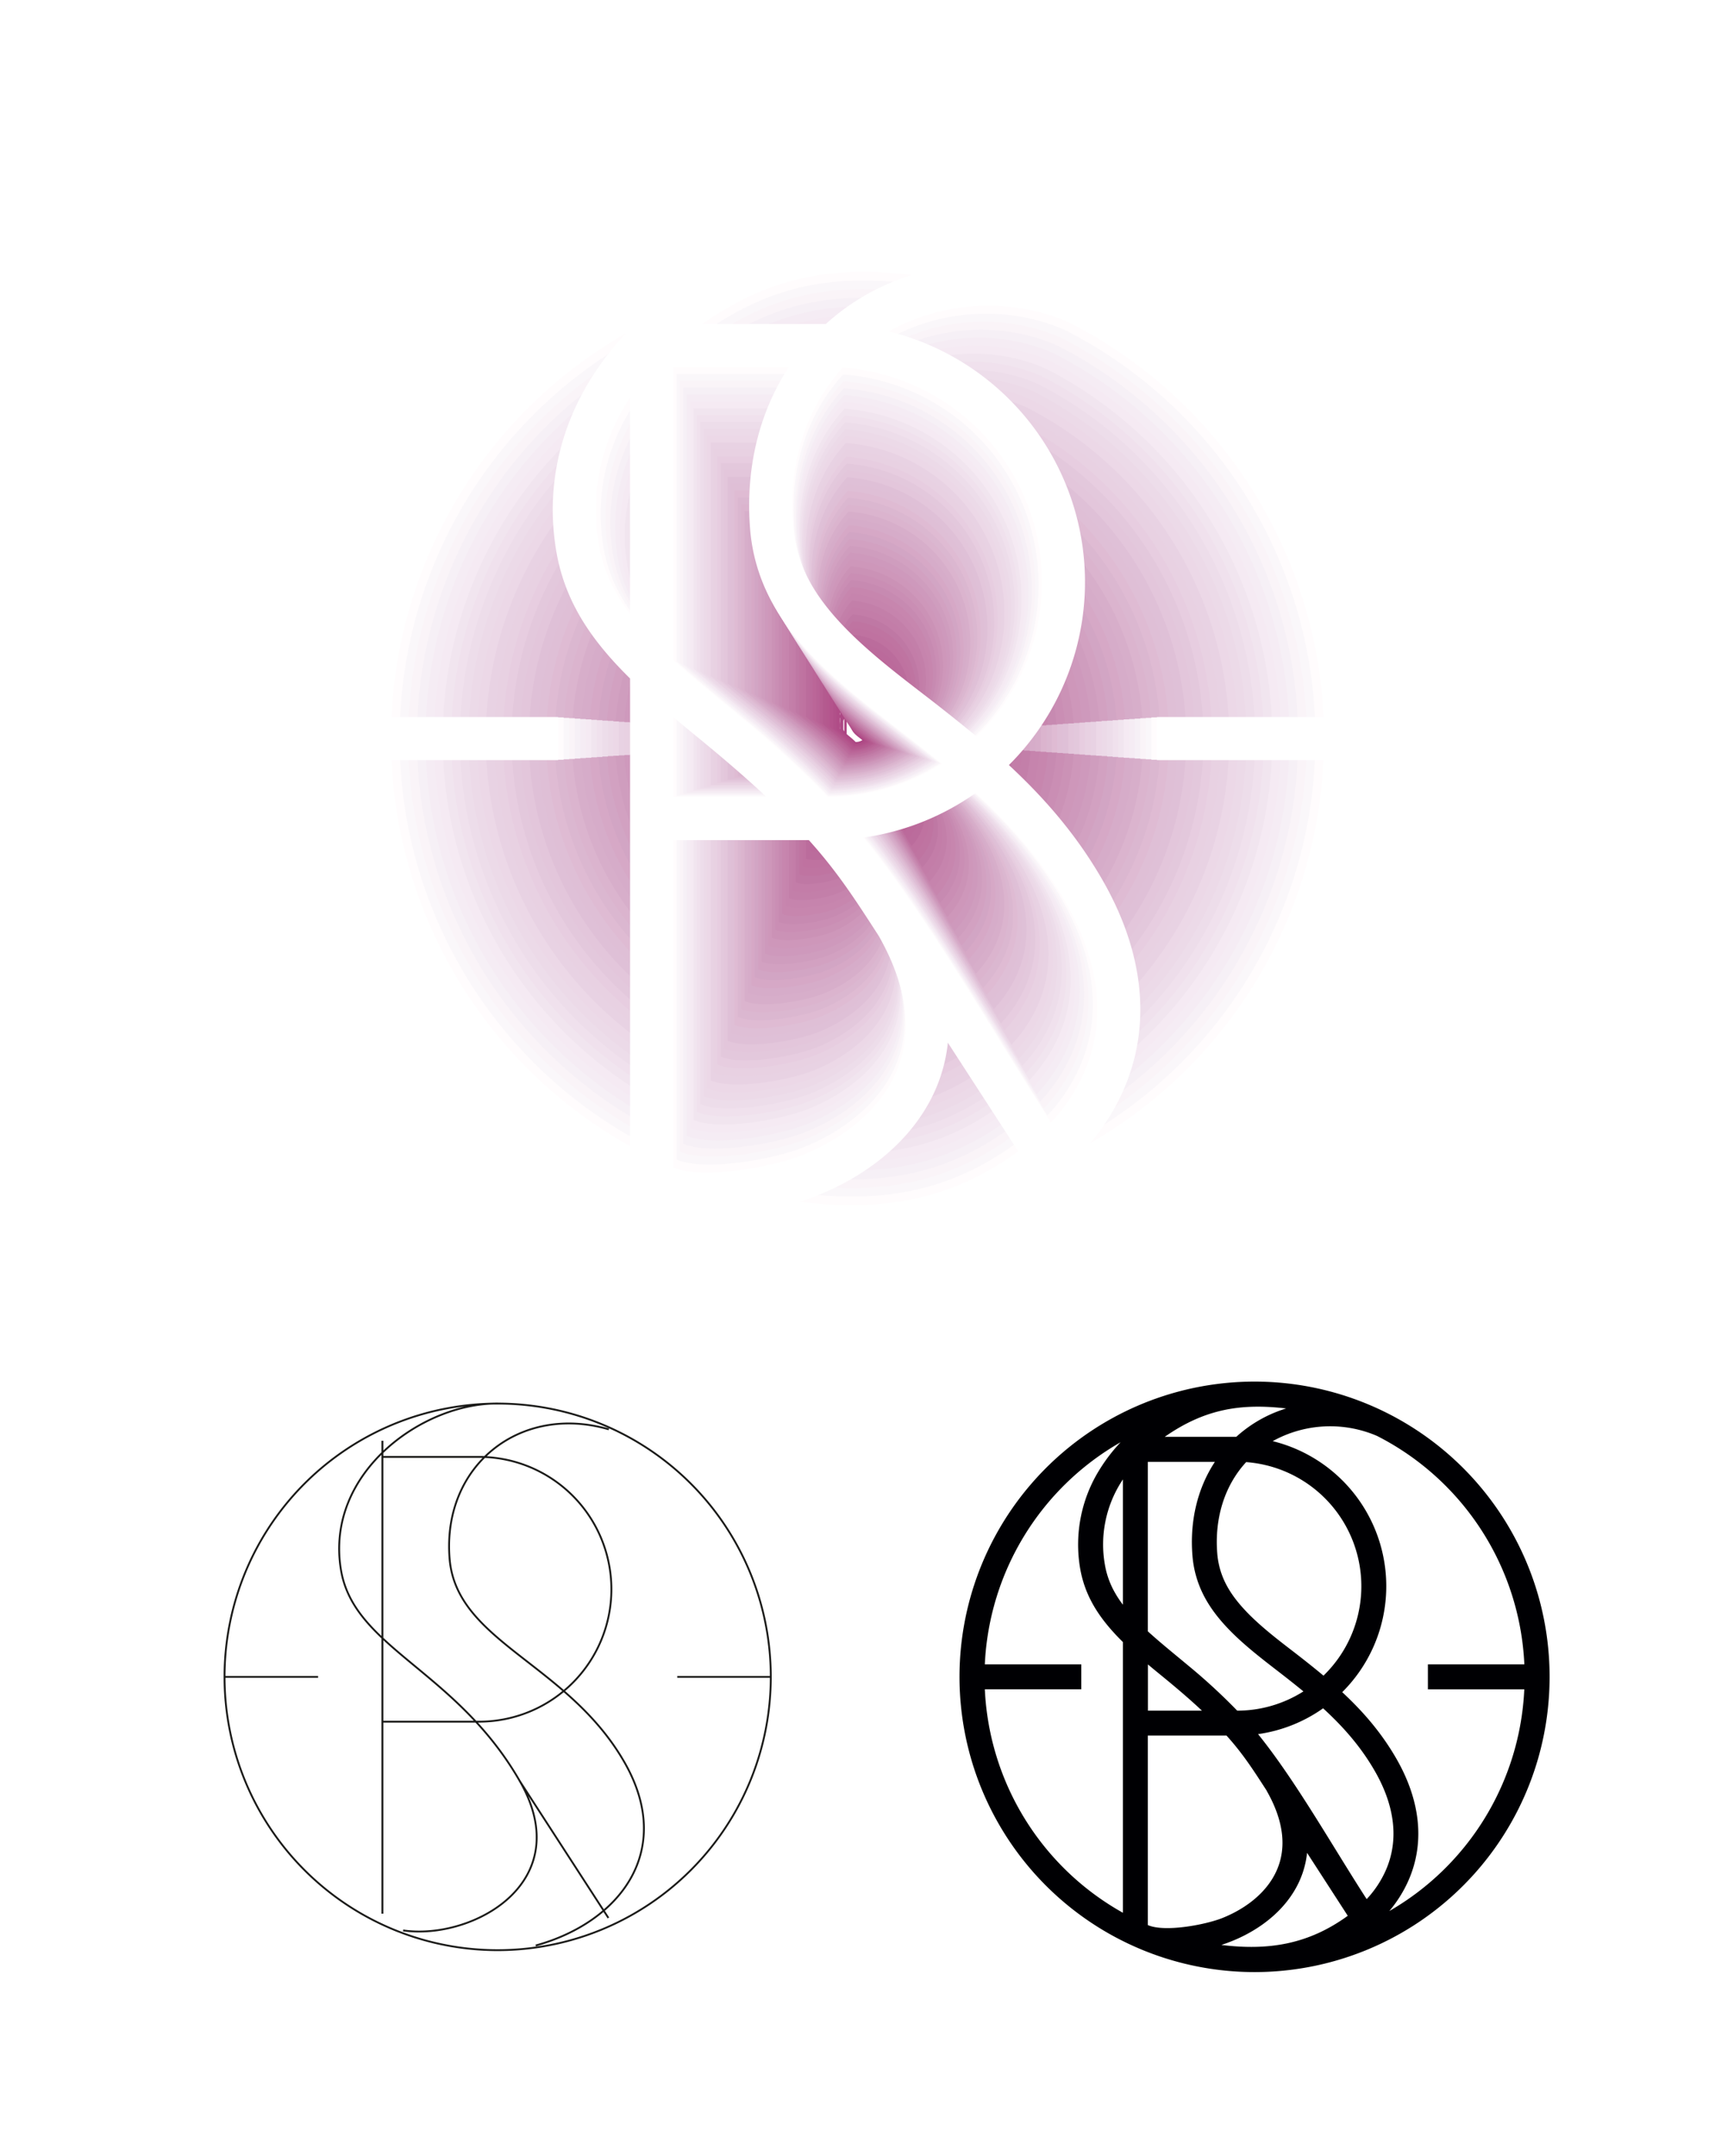 <?xml version="1.0" encoding="UTF-8"?> <svg xmlns="http://www.w3.org/2000/svg" viewBox="0 0 927.35 1165.3"><defs><style>.cls-1,.cls-53{fill:#fff;}.cls-2{fill:#ad4482;}.cls-10,.cls-11,.cls-12,.cls-13,.cls-14,.cls-15,.cls-16,.cls-17,.cls-18,.cls-19,.cls-2,.cls-20,.cls-21,.cls-22,.cls-23,.cls-24,.cls-25,.cls-26,.cls-27,.cls-28,.cls-29,.cls-3,.cls-30,.cls-31,.cls-32,.cls-33,.cls-34,.cls-35,.cls-36,.cls-37,.cls-38,.cls-39,.cls-4,.cls-40,.cls-41,.cls-42,.cls-43,.cls-44,.cls-45,.cls-46,.cls-47,.cls-48,.cls-49,.cls-5,.cls-50,.cls-51,.cls-52,.cls-53,.cls-54,.cls-55,.cls-6,.cls-7,.cls-8,.cls-9{fill-rule:evenodd;}.cls-3{fill:#ad4985;}.cls-4{fill:#b04c87;}.cls-5{fill:#b15089;}.cls-6{fill:#b4538c;}.cls-7{fill:#b4588e;}.cls-8{fill:#b45a8f;}.cls-9{fill:#b75f93;}.cls-10{fill:#b86396;}.cls-11{fill:#bb6698;}.cls-12{fill:#bb6a9b;}.cls-13{fill:#bb6c9c;}.cls-14{fill:#bf72a0;}.cls-15{fill:#bf74a1;}.cls-16{fill:#bf78a4;}.cls-17{fill:#c37da8;}.cls-18{fill:#c37fa9;}.cls-19{fill:#c684ad;}.cls-20{fill:#c786ae;}.cls-21{fill:#c78ab1;}.cls-22{fill:#ca8eb4;}.cls-23{fill:#cb92b6;}.cls-24{fill:#ce97ba;}.cls-25{fill:#ce99bc;}.cls-26{fill:#cf9dbe;}.cls-27{fill:#d2a1c1;}.cls-28{fill:#d2a5c4;}.cls-29{fill:#d6a8c6;}.cls-30{fill:#d6acc9;}.cls-31{fill:#d7aeca;}.cls-32{fill:#dbb4ce;}.cls-33{fill:#dbb7d0;}.cls-34{fill:#dfbbd3;}.cls-35{fill:#dfbfd6;}.cls-36{fill:#dfc0d7;}.cls-37{fill:#e3c6db;}.cls-38{fill:#e3c8dc;}.cls-39{fill:#e7cde0;}.cls-40{fill:#e8d1e2;}.cls-41{fill:#e8d2e3;}.cls-42{fill:#ecd8e7;}.cls-43{fill:#ecdae8;}.cls-44{fill:#edddea;}.cls-45{fill:#f0e1ed;}.cls-46{fill:#f1e5ef;}.cls-47{fill:#f5eaf3;}.cls-48{fill:#f5ecf4;}.cls-49{fill:#f6f0f6;}.cls-50{fill:#faf4f8;}.cls-51{fill:#faf7fa;}.cls-52{fill:#fffcfd;}.cls-54{fill:none;stroke:#1a1a18;stroke-miterlimit:22.93;}.cls-55{fill:#000003;}</style></defs><g id="Слой_2" data-name="Слой 2"><g id="Слой_1-2" data-name="Слой 1"><rect class="cls-1" width="927.35" height="1165.3"></rect><path class="cls-2" d="M479,403.75a16,16,0,1,1,0-9.11,16,16,0,0,1,0,9.11Zm-.7-3.92h-5.23v-1.35h5.23a14.67,14.67,0,0,0-8-12.38,6.42,6.42,0,0,0-5.66.28A8.1,8.1,0,0,1,468.43,400a15.42,15.42,0,0,1,2.95,3.62,7.19,7.19,0,0,1,.65,6.58,7,7,0,0,1-1,1.67,14.64,14.64,0,0,0,7.33-12ZM449,398.48h5.24v1.35H449A14.65,14.65,0,0,0,456.53,412V397.27a9,9,0,0,1-1.71-2.21,5.88,5.88,0,0,1-.6-1.77,7.68,7.68,0,0,1,1.1-5.45,9.59,9.59,0,0,1,1.09-1.4,14.63,14.63,0,0,0-7.37,12Zm18.37.61a6.74,6.74,0,0,0-4.19-11.57,6.48,6.48,0,0,0-1.57,5,4.53,4.53,0,0,0,.47,1.66c.81,1.58,2.68,2.9,4.06,4l1.23,1Zm-1.08.86-1-.78c-1.59-1.24-3.49-2.6-4.43-4.42a5.94,5.94,0,0,1-.62-2.17,8.05,8.05,0,0,1,1.22-5.08h-3.63v9.19c.69.63,1.44,1.23,2.16,1.83a32.17,32.17,0,0,1,2.69,2.47,6.67,6.67,0,0,0,3.59-1Zm-.94-15.34a8.74,8.74,0,0,0-6.59,1.54h3.88a7.11,7.11,0,0,1,2.71-1.54Zm4.36,26.6a5.67,5.67,0,0,0,1-1.56,5.87,5.87,0,0,0-.59-5.37,14.18,14.18,0,0,0-2.81-3.41,8.09,8.09,0,0,1-3.53,1.39c2.05,2.54,4.08,6.15,5.89,8.95Zm-1,.9-2.22-3.41a4.87,4.87,0,0,1-.75,2.16,7.16,7.16,0,0,1-3.89,2.84,9,9,0,0,0,6.86-1.59Zm-4.4-6.77a21.76,21.76,0,0,0-2.18-3h-4.26v10.28c.91.39,3.13,0,4.05-.39a5.6,5.6,0,0,0,2.68-2.09c1-1.56.58-3.29-.29-4.8Zm-6.44-6.86V401h2.93c-.52-.48-1.06-.95-1.63-1.43s-.86-.7-1.3-1.08Zm-1.36-3.23v-6.8l-.06.11a6.31,6.31,0,0,0-.92,4.5,4.6,4.6,0,0,0,.47,1.38A5.78,5.78,0,0,0,456.53,395.25Z"></path><path class="cls-3" d="M483.88,405.21a21.1,21.1,0,1,1,0-12,21.13,21.13,0,0,1,0,12Zm-.92-5.16h-6.89v-1.78H483A19.27,19.27,0,0,0,472.43,382a8.44,8.44,0,0,0-7.46.37,10.67,10.67,0,0,1,5,17.93,20.3,20.3,0,0,1,3.89,4.78,9.47,9.47,0,0,1,.85,8.67,8.79,8.79,0,0,1-1.37,2.19A19.27,19.27,0,0,0,483,400.05Zm-38.57-1.78h6.9v1.78h-6.9a19.3,19.3,0,0,0,9.87,16V396.67a11.63,11.63,0,0,1-2.26-2.92,7.64,7.64,0,0,1-.79-2.33,10.1,10.1,0,0,1,1.45-7.17,11.58,11.58,0,0,1,1.44-1.86,19.31,19.31,0,0,0-9.71,15.88Zm24.21.8a8.88,8.88,0,0,0-5.53-15.25,8.51,8.51,0,0,0-2.06,6.52,5.8,5.8,0,0,0,.62,2.19c1.07,2.08,3.53,3.82,5.34,5.23.56.44,1.1.87,1.63,1.31Zm-1.43,1.13c-.42-.35-.85-.69-1.29-1-2.09-1.63-4.6-3.42-5.84-5.83a7.52,7.52,0,0,1-.81-2.86,10.57,10.57,0,0,1,1.61-6.69H456V395.9c.92.84,1.91,1.62,2.86,2.42a41.31,41.31,0,0,1,3.54,3.26,8.88,8.88,0,0,0,4.73-1.38ZM465.93,380a11.54,11.54,0,0,0-8.68,2h5.12a9.44,9.44,0,0,1,3.56-2ZM471.68,415a7.2,7.2,0,0,0,1.37-2.06,7.71,7.71,0,0,0-.77-7.07,18.31,18.31,0,0,0-3.71-4.5,10.66,10.66,0,0,1-4.65,1.84c2.7,3.35,5.38,8.11,7.76,11.79Zm-1.35,1.19-2.91-4.49a6.57,6.57,0,0,1-1,2.84,9.4,9.4,0,0,1-5.13,3.74,11.84,11.84,0,0,0,9-2.09Zm-5.79-8.93a28.27,28.27,0,0,0-2.88-3.94H456V416.9c1.21.52,4.14,0,5.35-.51a7.39,7.39,0,0,0,3.52-2.76c1.3-2.05.77-4.34-.37-6.33Zm-8.5-9v3.31h3.87c-.68-.64-1.4-1.27-2.15-1.89L456,398.27ZM454.26,394v-8.95l-.09.14a8.31,8.31,0,0,0-1.2,5.93,6,6,0,0,0,.61,1.81A6.93,6.93,0,0,0,454.26,394Z"></path><path class="cls-4" d="M488.76,406.67a26.17,26.17,0,1,1,0-14.9,26.25,26.25,0,0,1,0,14.9Zm-1.14-6.41h-8.56v-2.21h8.56a24,24,0,0,0-13.07-20.26,10.52,10.52,0,0,0-9.26.46,13.26,13.26,0,0,1,6.16,22.27,25,25,0,0,1,4.83,5.92c1.91,3.35,2.65,7.14,1.06,10.77a11.06,11.06,0,0,1-1.71,2.72,24,24,0,0,0,12-19.67Zm-47.88-2.21h8.56v2.21h-8.56A23.94,23.94,0,0,0,452,420.08v-24a14.65,14.65,0,0,1-2.81-3.62,9.94,9.94,0,0,1-1-2.9,12.56,12.56,0,0,1,1.8-8.9,15.06,15.06,0,0,1,1.79-2.31,24,24,0,0,0-12.05,19.71Zm30.05,1a11,11,0,0,0-6.86-18.94,10.57,10.57,0,0,0-2.57,8.1,7.21,7.21,0,0,0,.78,2.72c1.32,2.58,4.38,4.74,6.63,6.5.69.54,1.37,1.08,2,1.62Zm-1.78,1.4c-.52-.43-1.06-.85-1.6-1.28-2.59-2-5.71-4.24-7.24-7.23a9.4,9.4,0,0,1-1-3.55,13.16,13.16,0,0,1,2-8.31H454.2v15c1.14,1.05,2.37,2,3.55,3a51.9,51.9,0,0,1,4.39,4,11,11,0,0,0,5.87-1.71Zm-1.53-25.1a14.29,14.29,0,0,0-10.78,2.52h6.35a11.72,11.72,0,0,1,4.43-2.52Zm7.14,43.52a9.36,9.36,0,0,0,1.69-2.55c1.3-3,.6-6.06-.95-8.78a23.28,23.28,0,0,0-4.61-5.59,13.17,13.17,0,0,1-5.77,2.29c3.35,4.15,6.67,10.06,9.64,14.63Zm-1.68,1.48-3.62-5.58a8.31,8.31,0,0,1-1.23,3.53,11.75,11.75,0,0,1-6.38,4.64c4.2.52,7.74-.06,11.23-2.59Zm-7.19-11.08a35.3,35.3,0,0,0-3.57-4.9h-7v16.81c1.5.65,5.13,0,6.64-.64a9.1,9.1,0,0,0,4.37-3.41c1.61-2.56,1-5.39-.46-7.86ZM454.2,398.06v4.1H459q-1.28-1.19-2.67-2.34l-2.13-1.76Zm-2.21-5.3V381.64a1.74,1.74,0,0,0-.11.18,10.32,10.32,0,0,0-1.49,7.36,7.46,7.46,0,0,0,.75,2.25A9.68,9.68,0,0,0,452,392.76Z"></path><path class="cls-5" d="M493.64,408.13a31.28,31.28,0,1,1,0-17.8,31.36,31.36,0,0,1,0,17.8Zm-1.37-7.65H482.05v-2.64h10.22a28.63,28.63,0,0,0-15.61-24.2,12.54,12.54,0,0,0-11.06.55A15.82,15.82,0,0,1,473,400.78a29.62,29.62,0,0,1,5.75,7.08c2.29,4,3.17,8.52,1.27,12.86a13,13,0,0,1-2,3.25,28.62,28.62,0,0,0,14.32-23.49Zm-57.19-2.64h10.23v2.64H435.08a28.63,28.63,0,0,0,14.64,23.67V395.47a17.67,17.67,0,0,1-3.36-4.32,11.55,11.55,0,0,1-1.16-3.47,15,15,0,0,1,2.14-10.63,18,18,0,0,1,2.14-2.75,28.61,28.61,0,0,0-14.4,23.54ZM471,399a13.19,13.19,0,0,0-8.2-22.62,12.59,12.59,0,0,0-3.06,9.67,8.55,8.55,0,0,0,.92,3.25c1.58,3.08,5.24,5.66,7.93,7.76.82.64,1.63,1.29,2.41,1.94Zm-2.12,1.67-1.92-1.53c-3.1-2.42-6.82-5.07-8.65-8.63a11.27,11.27,0,0,1-1.2-4.25,15.62,15.62,0,0,1,2.38-9.92h-7.11v18c1.36,1.24,2.82,2.4,4.24,3.58a64.47,64.47,0,0,1,5.24,4.83,13.14,13.14,0,0,0,7-2Zm-1.84-30c-4.75-.56-8.59,0-12.87,3h7.58a13.93,13.93,0,0,1,5.29-3Zm8.53,52a10.94,10.94,0,0,0,2-3c1.56-3.55.72-7.24-1.14-10.49a27.57,27.57,0,0,0-5.5-6.68,15.73,15.73,0,0,1-6.9,2.74c4,5,8,12,11.52,17.48Zm-2,1.76-4.32-6.66a9.68,9.68,0,0,1-1.47,4.21,14,14,0,0,1-7.61,5.54c5,.62,9.24-.07,13.4-3.09ZM465,411.23a43.57,43.57,0,0,0-4.27-5.85h-8.33v20.08c1.79.77,6.13,0,7.92-.76a10.84,10.84,0,0,0,5.23-4.08c1.92-3.05,1.14-6.44-.55-9.39Zm-12.6-13.39v4.9h5.73c-1-.95-2.07-1.87-3.19-2.8-.81-.68-1.68-1.37-2.54-2.1Zm-2.64-6.32V378.24l-.14.21a12.36,12.36,0,0,0-1.78,8.79,8.82,8.82,0,0,0,.91,2.69A11.53,11.53,0,0,0,449.72,391.52Z"></path><path class="cls-6" d="M498.51,409.59a36.38,36.38,0,1,1,.05-20.69,36.45,36.45,0,0,1-.05,20.69Zm-1.59-8.9H485v-3.07h11.88a33.27,33.27,0,0,0-18.15-28.14,14.63,14.63,0,0,0-12.86.64A18.4,18.4,0,0,1,474.48,401a34.5,34.5,0,0,1,6.69,8.24c2.66,4.64,3.69,9.91,1.48,15a15.84,15.84,0,0,1-2.37,3.78,33.28,33.28,0,0,0,16.64-27.32Zm-66.49-3.07h11.89v3.07H430.43a33.28,33.28,0,0,0,17,27.53V394.87a20.31,20.31,0,0,1-3.91-5,13.59,13.59,0,0,1-1.35-4,17.41,17.41,0,0,1,2.5-12.36,20.33,20.33,0,0,1,2.48-3.2,33.26,33.26,0,0,0-16.74,27.37ZM472.17,399a15.33,15.33,0,0,0-9.53-26.3A14.61,14.61,0,0,0,459.08,384a9.78,9.78,0,0,0,1.07,3.78c1.83,3.58,6.09,6.58,9.21,9,1,.75,1.9,1.5,2.81,2.26ZM469.7,401l-2.23-1.78c-3.6-2.81-7.93-5.89-10.05-10A12.89,12.89,0,0,1,456,384.2a18.22,18.22,0,0,1,2.77-11.53h-8.26v20.87c1.58,1.45,3.28,2.8,4.92,4.17a72.06,72.06,0,0,1,6.1,5.61A15.17,15.17,0,0,0,469.7,401Zm-2.13-34.85c-5.53-.65-10,0-15,3.49h8.82a16.23,16.23,0,0,1,6.15-3.49Zm9.91,60.44a12.86,12.86,0,0,0,2.36-3.55c1.8-4.12.83-8.41-1.33-12.19a32.11,32.11,0,0,0-6.4-7.76,18.41,18.41,0,0,1-8,3.18c4.67,5.76,9.27,14,13.39,20.32Zm-2.33,2-5-7.75a11.27,11.27,0,0,1-1.71,4.91,16.31,16.31,0,0,1-8.85,6.44c5.83.72,10.75-.08,15.59-3.6Zm-10-15.4a48.68,48.68,0,0,0-5-6.79h-9.69v23.34c2.08.9,7.12,0,9.21-.88a12.65,12.65,0,0,0,6.08-4.75c2.23-3.55,1.32-7.48-.65-10.92Zm-14.64-15.56v5.69h6.66c-1.18-1.1-2.41-2.17-3.7-3.25-1-.79-2-1.6-3-2.44Zm-3.07-7.36V374.83a2.13,2.13,0,0,0-.16.25,14.31,14.31,0,0,0-2.07,10.22,10.36,10.36,0,0,0,1,3.12A13.18,13.18,0,0,0,447.45,390.27Z"></path><path class="cls-7" d="M503.39,411.05a41.45,41.45,0,1,1,.06-23.59,41.56,41.56,0,0,1-.06,23.59Zm-1.81-10.14H488V397.4h13.55a38,38,0,0,0-20.7-32.07,16.63,16.63,0,0,0-14.65.73A21,21,0,0,1,476,401.31a39.47,39.47,0,0,1,7.63,9.38c3,5.29,4.2,11.3,1.69,17a17.79,17.79,0,0,1-2.71,4.32,38,38,0,0,0,19-31.14Zm-75.8-3.51h13.55v3.51H425.78a37.93,37.93,0,0,0,19.39,31.38v-38a23.24,23.24,0,0,1-4.44-5.73,15.24,15.24,0,0,1-1.55-4.6A19.86,19.86,0,0,1,442,369.85a23.21,23.21,0,0,1,2.83-3.65,37.91,37.91,0,0,0-19.08,31.2ZM473.35,399a17.47,17.47,0,0,0-10.86-30,16.75,16.75,0,0,0-4.06,12.83,11.2,11.2,0,0,0,1.23,4.3c2.09,4.08,6.94,7.51,10.5,10.29,1.09.85,2.16,1.7,3.19,2.57Zm-2.81,2.21c-.83-.68-1.67-1.35-2.54-2-4.1-3.21-9-6.72-11.46-11.45a14.76,14.76,0,0,1-1.6-5.62A20.75,20.75,0,0,1,458.1,369h-9.42v23.8c1.8,1.65,3.74,3.18,5.61,4.75a82.74,82.74,0,0,1,6.95,6.4,17.37,17.37,0,0,0,9.3-2.71Zm-2.43-39.73c-6.29-.73-11.39,0-17.06,4H461.1a18.36,18.36,0,0,1,7-4Zm11.3,68.9a14.33,14.33,0,0,0,2.69-4c2.06-4.7.95-9.59-1.52-13.9a36.21,36.21,0,0,0-7.29-8.85,20.9,20.9,0,0,1-9.14,3.62c5.32,6.58,10.57,15.93,15.26,23.17Zm-2.66,2.34L471,423.88a13,13,0,0,1-1.95,5.59A18.59,18.59,0,0,1,459,436.81c6.64.82,12.25-.09,17.76-4.1Zm-11.38-17.55a55.57,55.57,0,0,0-5.65-7.75h-11V434c2.36,1,8.12,0,10.5-1a14.43,14.43,0,0,0,6.93-5.41c2.54-4,1.51-8.53-.74-12.44Zm-16.69-17.75v6.5h7.59c-1.34-1.26-2.75-2.48-4.22-3.71-1.08-.9-2.23-1.83-3.37-2.79ZM445.17,389v-17.6a2.61,2.61,0,0,0-.17.28,16.36,16.36,0,0,0-2.37,11.65,12.37,12.37,0,0,0,1.2,3.56A16,16,0,0,0,445.17,389Z"></path><path class="cls-8" d="M508.27,412.51a46.55,46.55,0,1,1,.06-26.49,46.65,46.65,0,0,1-.06,26.49Zm-2-11.39H491v-3.93h15.21a42.58,42.58,0,0,0-23.23-36,18.67,18.67,0,0,0-16.46.82,23.55,23.55,0,0,1,11,39.57,44.34,44.34,0,0,1,8.57,10.54c3.41,5.94,4.72,12.68,1.89,19.13a20.19,20.19,0,0,1-3,4.85,42.63,42.63,0,0,0,21.3-35Zm-85.11-3.93h15.22v3.93H421.12a42.62,42.62,0,0,0,21.78,35.24V393.67a26.07,26.07,0,0,1-5-6.44,17.41,17.41,0,0,1-1.74-5.15,22.38,22.38,0,0,1,3.2-15.83,26.7,26.7,0,0,1,3.18-4.1,42.6,42.6,0,0,0-21.43,35ZM474.54,399a19.62,19.62,0,0,0-12.19-33.67,18.74,18.74,0,0,0-4.56,14.4,12.71,12.71,0,0,0,1.37,4.83c2.35,4.58,7.8,8.43,11.79,11.55q1.85,1.44,3.59,2.89Zm-3.16,2.49c-.93-.77-1.88-1.52-2.85-2.28-4.61-3.6-10.15-7.55-12.87-12.85a16.63,16.63,0,0,1-1.79-6.32,23.33,23.33,0,0,1,3.54-14.76H446.83V392c2,1.85,4.21,3.58,6.31,5.34a93.51,93.51,0,0,1,7.81,7.18,19.56,19.56,0,0,0,10.43-3Zm-2.72-44.62c-7.07-.82-12.79,0-19.16,4.48h11.28a20.77,20.77,0,0,1,7.88-4.48Zm12.68,77.36a16.07,16.07,0,0,0,3-4.54c2.31-5.27,1.07-10.76-1.7-15.6a41.18,41.18,0,0,0-8.19-9.94,23.35,23.35,0,0,1-10.26,4.07c6,7.38,11.86,17.89,17.13,26Zm-3,2.63-6.43-9.92a14.57,14.57,0,0,1-2.19,6.28,20.83,20.83,0,0,1-11.33,8.24c7.46.92,13.76-.1,19.95-4.6Zm-12.78-19.71a62.17,62.17,0,0,0-6.35-8.7h-12.4V438.3c2.66,1.15,9.12-.05,11.8-1.13a16.33,16.33,0,0,0,7.78-6.07c2.85-4.54,1.69-9.58-.83-14ZM446.83,397.2v7.29h8.53c-1.5-1.41-3.08-2.78-4.74-4.16-1.21-1-2.5-2.06-3.79-3.13Zm-3.93-9.42V368l-.2.31a18.4,18.4,0,0,0-2.65,13.09,13.5,13.5,0,0,0,1.35,4A16.53,16.53,0,0,0,442.9,387.78Z"></path><path class="cls-9" d="M513.14,414a51.65,51.65,0,1,1,.07-29.38,51.75,51.75,0,0,1-.07,29.38Zm-2.25-12.63H494V397h16.88a47.3,47.3,0,0,0-25.78-40,20.75,20.75,0,0,0-18.26.91A26.14,26.14,0,0,1,479,401.84a49.52,49.52,0,0,1,9.5,11.68c3.78,6.6,5.23,14.08,2.1,21.23a22.21,22.21,0,0,1-3.37,5.37,47.25,47.25,0,0,0,23.64-38.78ZM416.47,397h16.88v4.37H416.47a47.23,47.23,0,0,0,24.16,39.08V393.07a28.91,28.91,0,0,1-5.54-7.14,19.33,19.33,0,0,1-1.93-5.72,24.83,24.83,0,0,1,3.55-17.56,29.16,29.16,0,0,1,3.53-4.54A47.22,47.22,0,0,0,416.47,397Zm59.26,2A21.77,21.77,0,0,0,462.2,361.6a20.85,20.85,0,0,0-5.06,16,14.13,14.13,0,0,0,1.53,5.36c2.6,5.09,8.65,9.35,13.08,12.81,1.36,1.07,2.69,2.13,4,3.21Zm-3.5,2.76c-1-.85-2.09-1.69-3.17-2.53-5.11-4-11.25-8.37-14.27-14.26a18.23,18.23,0,0,1-2-7,25.86,25.86,0,0,1,3.93-16.38H445v29.64c2.25,2.06,4.66,4,7,5.92a106,106,0,0,1,8.66,8,21.7,21.7,0,0,0,11.58-3.36Zm-3-49.49c-7.84-.92-14.18,0-21.25,5h12.52a23,23,0,0,1,8.73-5ZM483.28,438a18,18,0,0,0,3.34-5c2.57-5.85,1.19-11.95-1.88-17.31a45.73,45.73,0,0,0-9.09-11,26,26,0,0,1-11.38,4.52c6.62,8.19,13.16,19.84,19,28.85ZM480,441l-7.14-11a16.08,16.08,0,0,1-2.43,7c-2.72,4.34-7.43,7.48-12.57,9.15,8.28,1,15.26-.12,22.14-5.11Zm-14.18-21.86a70,70,0,0,0-7-9.66H445v33.15c2.95,1.28,10.12-.06,13.09-1.25a18.09,18.09,0,0,0,8.63-6.74c3.16-5,1.87-10.63-.92-15.5ZM445,397v8.09h9.46c-1.67-1.56-3.42-3.08-5.26-4.62-1.34-1.12-2.77-2.27-4.2-3.47Zm-4.36-10.44V364.62l-.22.34a20.4,20.4,0,0,0-2.94,14.52,14.91,14.91,0,0,0,1.49,4.44A18.43,18.43,0,0,0,440.63,386.54Z"></path><path class="cls-10" d="M518,415.42a56.71,56.71,0,1,1,.08-32.27,56.88,56.88,0,0,1-.08,32.27Zm-2.48-13.87H497v-4.79h18.54a51.92,51.92,0,0,0-28.32-43.89,22.77,22.77,0,0,0-20.06,1,28.7,28.7,0,0,1,13.37,48.23A54,54,0,0,1,491,414.94c4.15,7.24,5.75,15.46,2.3,23.32a24.25,24.25,0,0,1-3.7,5.9,51.88,51.88,0,0,0,26-42.61Zm-103.73-4.79h18.55v4.79H411.81a51.9,51.9,0,0,0,26.55,42.94v-52a31.79,31.79,0,0,1-6.09-7.85,21.16,21.16,0,0,1-2.11-6.28,27.23,27.23,0,0,1,3.89-19.29,32.66,32.66,0,0,1,3.88-5,51.9,51.9,0,0,0-26.12,42.7Zm65.11,2.17a23.91,23.91,0,0,0-14.87-41c-4.33,4.71-6.07,11.08-5.55,17.54a15.57,15.57,0,0,0,1.67,5.89c2.87,5.59,9.5,10.27,14.38,14.08q2.24,1.74,4.37,3.52Zm-3.85,3q-1.69-1.4-3.48-2.78c-5.61-4.38-12.36-9.19-15.68-15.66a20.29,20.29,0,0,1-2.19-7.7,28.51,28.51,0,0,1,4.32-18H443.15V390.4c2.47,2.25,5.12,4.36,7.69,6.5a116.72,116.72,0,0,1,9.51,8.75A23.79,23.79,0,0,0,473.07,402Zm-3.32-54.37c-8.62-1-15.59,0-23.35,5.45h13.75a25.23,25.23,0,0,1,9.6-5.45Zm15.46,94.28a19.73,19.73,0,0,0,3.67-5.54c2.82-6.42,1.31-13.12-2.07-19a50,50,0,0,0-10-12.11,28.66,28.66,0,0,1-12.5,5c7.27,9,14.46,21.79,20.88,31.7Zm-3.64,3.2q-3.92-6-7.84-12.09a17.74,17.74,0,0,1-2.66,7.65c-3,4.77-8.17,8.22-13.81,10.05,9.09,1.12,16.76-.13,24.31-5.61Zm-15.57-24a77.35,77.35,0,0,0-7.74-10.6H443.15v36.41c3.24,1.4,11.11-.06,14.37-1.37a19.88,19.88,0,0,0,9.49-7.41c3.47-5.53,2.06-11.67-1-17Zm-22.85-24.28v8.88h10.39c-1.83-1.71-3.76-3.38-5.78-5.07-1.47-1.23-3-2.5-4.61-3.81Zm-4.79-11.47V361.21l-.24.38a22.41,22.41,0,0,0-3.24,16,16.47,16.47,0,0,0,1.64,4.87A20.77,20.77,0,0,0,438.36,385.3Z"></path><path class="cls-11" d="M522.89,416.88a61.81,61.81,0,1,1,.09-35.16,62,62,0,0,1-.09,35.16Zm-2.7-15.12H500v-5.22h20.2a56.57,56.57,0,0,0-30.85-47.82,24.82,24.82,0,0,0-21.86,1.08A31.28,31.28,0,0,1,482,402.36a58.83,58.83,0,0,1,11.38,14c4.52,7.89,6.27,16.84,2.51,25.41a26.8,26.8,0,0,1-4,6.43,56.54,56.54,0,0,0,28.29-46.44Zm-113-5.22h20.21v5.22H407.16a56.55,56.55,0,0,0,28.93,46.8V391.87a34.75,34.75,0,0,1-6.64-8.55,23.36,23.36,0,0,1-2.3-6.85,29.68,29.68,0,0,1,4.24-21,35.54,35.54,0,0,1,4.23-5.44,56.59,56.59,0,0,0-28.46,46.53Zm70.95,2.37a26.07,26.07,0,0,0-16.2-44.72c-4.72,5.14-6.62,12.08-6.05,19.12a16.74,16.74,0,0,0,1.82,6.42c3.12,6.09,10.35,11.19,15.66,15.34,1.63,1.27,3.22,2.54,4.77,3.84Zm-4.2,3.3c-1.23-1-2.5-2-3.78-3-6.12-4.77-13.48-10-17.1-17.06a22.16,22.16,0,0,1-2.38-8.39,31,31,0,0,1,4.71-19.61H441.31v35.49c2.69,2.46,5.58,4.75,8.37,7.09a122.66,122.66,0,0,1,10.37,9.54,26,26,0,0,0,13.86-4ZM470.29,343c-9.39-1.09-17,0-25.44,5.94h15A27.49,27.49,0,0,1,470.29,343ZM487.14,445.7a21.59,21.59,0,0,0,4-6c3.07-7,1.42-14.3-2.26-20.72A54.56,54.56,0,0,0,478,405.75a31,31,0,0,1-13.63,5.4c7.93,9.81,15.76,23.76,22.76,34.55Zm-4,3.49q-4.28-6.58-8.54-13.17a19.39,19.39,0,0,1-2.91,8.33c-3.27,5.2-8.9,9-15.05,10.95,9.91,1.22,18.27-.14,26.5-6.11Zm-17-26.17a83.56,83.56,0,0,0-8.43-11.56H441.31v39.68c3.53,1.53,12.11-.07,15.66-1.5a21.56,21.56,0,0,0,10.34-8.07c3.78-6,2.24-12.72-1.1-18.55Zm-24.9-26.47v9.69h11.32c-2-1.87-4.09-3.7-6.29-5.53-1.62-1.35-3.32-2.73-5-4.16Zm-5.22-12.5V357.81l-.27.41a24.45,24.45,0,0,0-3.52,17.38,17.53,17.53,0,0,0,1.79,5.31A21.94,21.94,0,0,0,436.09,384.05Z"></path><path class="cls-12" d="M527.77,418.34a66.92,66.92,0,1,1,.09-38.06,67,67,0,0,1-.09,38.06ZM524.85,402H503v-5.65h21.87a61.26,61.26,0,0,0-33.4-51.77,26.87,26.87,0,0,0-23.66,1.18,33.86,33.86,0,0,1,15.76,56.89,63.79,63.79,0,0,1,12.32,15.14c4.89,8.54,6.78,18.24,2.71,27.51a28.73,28.73,0,0,1-4.36,7A61.23,61.23,0,0,0,524.85,402Zm-122.34-5.65h21.87V402H402.51a61.26,61.26,0,0,0,31.3,50.65V391.27a37.65,37.65,0,0,1-7.18-9.26,25.22,25.22,0,0,1-2.49-7.41,32.08,32.08,0,0,1,4.6-22.75,37.33,37.33,0,0,1,4.57-5.88,61.2,61.2,0,0,0-30.8,50.36Zm76.79,2.56a28.21,28.21,0,0,0-17.54-48.4c-5.11,5.55-7.16,13.07-6.55,20.69a18.16,18.16,0,0,0,2,6.95c3.37,6.59,11.2,12.12,16.95,16.6,1.76,1.38,3.49,2.76,5.16,4.16Zm-4.55,3.57c-1.33-1.1-2.7-2.19-4.09-3.27-6.63-5.18-14.59-10.85-18.5-18.48a23.64,23.64,0,0,1-2.58-9.08,33.52,33.52,0,0,1,5.09-21.22h-15.2v38.41c2.91,2.67,6,5.15,9.06,7.68a135,135,0,0,1,11.22,10.32,28,28,0,0,0,15-4.36Zm-3.92-64.13c-10.16-1.18-18.38.05-27.53,6.43h16.22a29.86,29.86,0,0,1,11.31-6.43Zm18.24,111.2a23.57,23.57,0,0,0,4.34-6.52c3.32-7.59,1.54-15.48-2.45-22.43a58.84,58.84,0,0,0-11.77-14.29,33.59,33.59,0,0,1-14.75,5.85c8.58,10.61,17.06,25.71,24.63,37.39Zm-4.29,3.78-9.24-14.26a20.89,20.89,0,0,1-3.15,9c-3.53,5.63-9.63,9.7-16.29,11.85,10.73,1.33,19.78-.14,28.68-6.61ZM466.41,425a90.28,90.28,0,0,0-9.12-12.51H439.47v42.95c3.82,1.65,13.1-.07,16.95-1.62,4.39-1.77,8.63-4.67,11.18-8.73,4.1-6.53,2.43-13.77-1.19-20.09Zm-26.94-28.64v10.48h12.25c-2.16-2-4.43-4-6.81-6-1.75-1.46-3.6-2.95-5.44-4.5Zm-5.66-13.53V354.4l-.28.45a26.44,26.44,0,0,0-3.81,18.81,19.51,19.51,0,0,0,1.93,5.75A24.7,24.7,0,0,0,433.81,382.81Z"></path><path class="cls-13" d="M532.65,419.8a72,72,0,1,1,.1-41,72.18,72.18,0,0,1-.1,41Zm-3.15-17.61H506v-6.08H529.5a65.89,65.89,0,0,0-35.94-55.7,28.92,28.92,0,0,0-25.46,1.26,36.44,36.44,0,0,1,17,61.22,68.67,68.67,0,0,1,13.26,16.3c5.27,9.19,7.3,19.62,2.92,29.6a31.09,31.09,0,0,1-4.69,7.49,65.89,65.89,0,0,0,32.95-54.09Zm-131.65-6.08h23.54v6.08H397.85a65.88,65.88,0,0,0,33.69,54.5v-66a40.33,40.33,0,0,1-7.72-10,27.15,27.15,0,0,1-2.69-8,34.59,34.59,0,0,1,4.95-24.48,41.35,41.35,0,0,1,4.91-6.33,65.9,65.9,0,0,0-33.14,54.19Zm82.63,2.75a30.34,30.34,0,0,0-18.86-52.07c-5.5,6-7.71,14.06-7.05,22.26a19.55,19.55,0,0,0,2.12,7.48c3.64,7.09,12.06,13,18.24,17.86,1.9,1.49,3.76,3,5.55,4.47Zm-4.88,3.85q-2.16-1.77-4.41-3.52c-7.13-5.57-15.7-11.67-19.91-19.88a25.51,25.51,0,0,1-2.77-9.77A36,36,0,0,1,454,346.71H437.62V388c3.14,2.86,6.5,5.53,9.76,8.25a145.8,145.8,0,0,1,12.07,11.11,30.17,30.17,0,0,0,16.15-4.69Zm-4.22-69c-10.93-1.27-19.78.05-29.63,6.92H459.2a32.27,32.27,0,0,1,12.18-6.92ZM491,453.36a25.09,25.09,0,0,0,4.67-7c3.58-8.16,1.66-16.65-2.63-24.13a63.39,63.39,0,0,0-12.67-15.38,36.29,36.29,0,0,1-15.87,6.3c9.23,11.41,18.35,27.66,26.5,40.23Zm-4.61,4.07-9.95-15.34a22.27,22.27,0,0,1-3.39,9.7c-3.8,6.06-10.36,10.44-17.52,12.76,11.54,1.42,21.28-.16,30.86-7.12ZM466.62,427a97,97,0,0,0-9.82-13.47H437.62V459.7c4.12,1.78,14.11-.08,18.25-1.74,4.72-1.9,9.29-5,12-9.4,4.41-7,2.62-14.82-1.28-21.61Zm-29-30.83V407.4h13.19c-2.33-2.17-4.77-4.3-7.33-6.44-1.88-1.56-3.87-3.17-5.86-4.84Zm-6.08-14.56V351c-.1.16-.2.32-.31.48a28.5,28.5,0,0,0-4.1,20.24,21.23,21.23,0,0,0,2.08,6.19A26.25,26.25,0,0,0,431.54,381.56Z"></path><path class="cls-14" d="M537.52,421.26a77.08,77.08,0,1,1,.11-43.85,77.27,77.27,0,0,1-.11,43.85Zm-3.36-18.85H509V395.9h25.2a70.6,70.6,0,0,0-38.48-59.65,31,31,0,0,0-27.26,1.36,39,39,0,0,1,18.16,65.54,73.7,73.7,0,0,1,14.19,17.45c5.64,9.84,7.81,21,3.13,31.69a33.28,33.28,0,0,1-5,8,70.53,70.53,0,0,0,35.29-57.9Zm-141-6.51h25.2v6.51H393.2a70.53,70.53,0,0,0,36.07,58.35V390.07A43.16,43.16,0,0,1,421,379.41a28.79,28.79,0,0,1-2.87-8.54,37,37,0,0,1,5.29-26.21,44.45,44.45,0,0,1,5.26-6.79,70.55,70.55,0,0,0-35.48,58Zm88.47,2.94a32.49,32.49,0,0,0-20.2-55.76c-5.89,6.4-8.25,15.06-7.55,23.85a20.91,20.91,0,0,0,2.28,8c3.89,7.59,12.91,14,19.53,19.13,2,1.59,4,3.17,5.94,4.78ZM476.44,403c-1.54-1.26-3.12-2.52-4.72-3.77-7.63-6-16.81-12.49-21.32-21.28a27.75,27.75,0,0,1-3-10.46A38.67,38.67,0,0,1,453.3,343H435.78v44.25c3.36,3.07,7,5.93,10.45,8.84A158.18,158.18,0,0,1,459.15,408a32.28,32.28,0,0,0,17.29-5Zm-4.52-73.88c-11.7-1.37-21.17.05-31.72,7.4h18.69a34.45,34.45,0,0,1,13-7.4Zm21,128.12a27.23,27.23,0,0,0,5-7.52c3.83-8.74,1.77-17.83-2.81-25.84a67.93,67.93,0,0,0-13.57-16.46,39,39,0,0,1-17,6.74c9.89,12.22,19.65,29.62,28.38,43.08ZM488,461.55l-10.66-16.43a23.92,23.92,0,0,1-3.62,10.39c-4.07,6.49-11.1,11.18-18.77,13.66,12.36,1.53,22.79-.17,33.05-7.62Zm-21.17-32.64c-3.35-5.17-6.12-9.55-10.51-14.41H435.78V464c4.41,1.91,15.1-.08,19.54-1.87,5.05-2,9.94-5.38,12.88-10.06,4.72-7.52,2.8-15.86-1.37-23.14Zm-31.05-33V408H449.9c-2.49-2.33-5.1-4.6-7.85-6.89-2-1.68-4.14-3.4-6.27-5.18Zm-6.51-15.59V347.59l-.33.52a30.5,30.5,0,0,0-4.39,21.67,22.12,22.12,0,0,0,2.23,6.62A27.62,27.62,0,0,0,429.27,380.32Z"></path><path class="cls-15" d="M542.4,422.72a82.16,82.16,0,1,1,.12-46.75,82.38,82.38,0,0,1-.12,46.75Zm-3.59-20.1H512v-6.94h26.86a75.23,75.23,0,0,0-41-63.58,33,33,0,0,0-29.06,1.45,41.58,41.58,0,0,1,19.36,69.87A78.52,78.52,0,0,1,503.22,422c6,10.49,8.33,22.4,3.33,33.78a35.21,35.21,0,0,1-5.36,8.55,75.19,75.19,0,0,0,37.62-61.73Zm-150.27-6.94h26.87v6.94H388.54A75.21,75.21,0,0,0,427,464.83V389.47a46.23,46.23,0,0,1-8.82-11.37,30.84,30.84,0,0,1-3.06-9.1,39.42,39.42,0,0,1,5.64-27.94,46.3,46.3,0,0,1,5.61-7.23,75.22,75.22,0,0,0-37.83,61.85Zm94.32,3.14a34.64,34.64,0,0,0-21.53-59.44c-6.28,6.82-8.8,16.06-8.05,25.42a22.14,22.14,0,0,0,2.43,8.53c4.14,8.09,13.76,14.88,20.81,20.39,2.17,1.69,4.29,3.39,6.34,5.1Zm-5.58,4.39c-1.64-1.35-3.32-2.68-5-4-8.14-6.35-17.92-13.32-22.72-22.69a29.4,29.4,0,0,1-3.17-11.15,41.12,41.12,0,0,1,6.26-26.06H433.94v47.17c3.58,3.28,7.42,6.33,11.13,9.43a164.1,164.1,0,0,1,13.78,12.68,34.49,34.49,0,0,0,18.43-5.36Zm-4.81-78.76c-12.48-1.46-22.58.05-33.82,7.9h19.92a36.75,36.75,0,0,1,13.9-7.9ZM494.87,461a28.75,28.75,0,0,0,5.32-8c4.09-9.31,1.89-19-3-27.54a72.22,72.22,0,0,0-14.46-17.55,41.33,41.33,0,0,1-18.11,7.18c10.54,13,20.94,31.58,30.25,45.93Zm-5.27,4.64-11.35-17.51a25.79,25.79,0,0,1-3.87,11.08c-4.34,6.91-11.83,11.91-20,14.55,13.17,1.63,24.28-.18,35.22-8.12ZM467,430.87c-3.58-5.51-6.52-10.17-11.21-15.36H433.94v52.75c4.7,2,16.1-.09,20.82-2,5.39-2.17,10.61-5.74,13.74-10.73,5-8,3-16.91-1.46-24.67Zm-33.1-35.18v12.88H449c-2.65-2.49-5.44-4.91-8.36-7.35-2.15-1.79-4.42-3.62-6.69-5.53ZM427,379.08V344.19c-.12.18-.24.36-.35.55a32.51,32.51,0,0,0-4.69,23.1,23.83,23.83,0,0,0,2.38,7.06A29.52,29.52,0,0,0,427,379.08Z"></path><path class="cls-16" d="M547.28,424.18a87.27,87.27,0,1,1,.12-49.65,87.5,87.5,0,0,1-.12,49.65Zm-3.82-21.34H514.94v-7.38h28.52A79.86,79.86,0,0,0,499.9,328,35,35,0,0,0,469,329.48a44.16,44.16,0,0,1,20.56,74.2,83.16,83.16,0,0,1,16.07,19.76c6.38,11.13,8.84,23.78,3.54,35.87a37.57,37.57,0,0,1-5.69,9.08,79.85,79.85,0,0,0,39.94-65.55Zm-159.57-7.38h28.53v7.38H383.89a79.87,79.87,0,0,0,40.84,66.06v-80a49,49,0,0,1-9.37-12.07,32.56,32.56,0,0,1-3.25-9.67,41.91,41.91,0,0,1,6-29.67,49.78,49.78,0,0,1,6-7.68,79.85,79.85,0,0,0-40.17,65.68Zm100.16,3.34a36.79,36.79,0,0,0-22.87-63.12c-6.66,7.24-9.34,17.05-8.54,27a23.63,23.63,0,0,0,2.57,9.07c4.41,8.59,14.62,15.79,22.11,21.64q3.45,2.7,6.73,5.42Zm-5.92,4.66q-2.62-2.15-5.35-4.27c-8.64-6.74-19-14.14-24.13-24.09a31.09,31.09,0,0,1-3.36-11.84,43.71,43.71,0,0,1,6.64-27.68H432.1v50.1c3.8,3.47,7.88,6.71,11.82,10a176.59,176.59,0,0,1,14.64,13.46,36.65,36.65,0,0,0,19.57-5.69ZM473,319.82c-13.25-1.54-24,.06-35.91,8.39h21.15A39,39,0,0,1,473,319.82Zm23.79,145a30.83,30.83,0,0,0,5.66-8.51c4.33-9.89,2-20.19-3.19-29.25a77,77,0,0,0-15.36-18.64,43.9,43.9,0,0,1-19.24,7.63c11.2,13.84,22.25,33.54,32.13,48.77Zm-5.59,4.92-12.06-18.59A27.29,27.29,0,0,1,475,463c-4.61,7.34-12.56,12.65-21.24,15.46,14,1.72,25.79-.2,37.41-8.64Zm-24-36.94c-3.8-5.86-6.93-10.81-11.9-16.32H432.1v56c5,2.16,17.09-.09,22.11-2.11,5.73-2.31,11.26-6.1,14.59-11.39,5.34-8.51,3.17-18-1.55-26.2ZM432.1,395.48v13.67h16c-2.82-2.64-5.78-5.21-8.88-7.8-2.28-1.9-4.69-3.85-7.1-5.87Zm-7.37-17.65V340.78l-.38.59a34.5,34.5,0,0,0-5,24.53,25.44,25.44,0,0,0,2.52,7.5A31.66,31.66,0,0,0,424.73,377.83Z"></path><path class="cls-17" d="M552.15,425.64a92.35,92.35,0,1,1,.13-52.54,92.57,92.57,0,0,1-.13,52.54Zm-4-22.59H517.93v-7.8h30.19A84.54,84.54,0,0,0,502,323.79a37.1,37.1,0,0,0-32.66,1.63A46.74,46.74,0,0,1,491.11,404a87.84,87.84,0,0,1,17,20.9c6.76,11.79,9.37,25.17,3.75,38a39.2,39.2,0,0,1-6,9.61,84.5,84.5,0,0,0,42.28-69.38Zm-168.88-7.8h30.19v7.8H379.24A84.5,84.5,0,0,0,422.45,473V388.27a51.9,51.9,0,0,1-9.91-12.78,34.61,34.61,0,0,1-3.44-10.23,44.32,44.32,0,0,1,6.34-31.4,52.8,52.8,0,0,1,6.31-8.13,84.51,84.51,0,0,0-42.51,69.52Zm106,3.53A38.93,38.93,0,0,0,461,332c-7.06,7.66-9.89,18-9.05,28.56a25.4,25.4,0,0,0,2.73,9.6c4.66,9.09,15.47,16.71,23.4,22.91,2.43,1.9,4.81,3.8,7.12,5.73ZM479,403.72c-1.85-1.52-3.73-3-5.66-4.52-9.14-7.14-20.14-15-25.54-25.5a33.15,33.15,0,0,1-3.56-12.54,46.3,46.3,0,0,1,7-29.29h-21v53c4,3.68,8.33,7.11,12.51,10.59a189,189,0,0,1,15.49,14.25,38.73,38.73,0,0,0,20.71-6Zm-5.41-88.53c-14-1.63-25.37.06-38,8.88h22.4a41.21,41.21,0,0,1,15.62-8.88Zm25.17,153.5a32.59,32.59,0,0,0,6-9c4.59-10.47,2.12-21.37-3.38-31A81.29,81.29,0,0,0,485.09,409a46.52,46.52,0,0,1-20.36,8.08c11.85,14.64,23.55,35.49,34,51.61Zm-5.92,5.21-12.76-19.67a28.77,28.77,0,0,1-4.34,12.45c-4.88,7.76-13.3,13.39-22.49,16.36,14.81,1.83,27.3-.21,39.59-9.14Zm-25.36-39.1c-4-6.19-7.33-11.44-12.59-17.26h-24.6v59.28c5.27,2.29,18.09-.1,23.4-2.24,6.06-2.43,11.92-6.45,15.44-12.05,5.65-9,3.35-19-1.65-27.73Zm-37.19-39.54v14.47h16.91c-3-2.79-6.11-5.51-9.4-8.26-2.41-2-5-4.07-7.51-6.21Zm-7.81-18.67V337.38l-.39.62a36.5,36.5,0,0,0-5.26,26,26.68,26.68,0,0,0,2.67,7.94A34.38,34.38,0,0,0,422.45,376.59Z"></path><path class="cls-18" d="M557,427.1a97.44,97.44,0,1,1,.14-55.44A97.66,97.66,0,0,1,557,427.1Zm-4.26-23.83H520.92V395h31.85a89.2,89.2,0,0,0-48.64-75.39,39.15,39.15,0,0,0-34.46,1.71,49.32,49.32,0,0,1,22.95,82.86,92.72,92.72,0,0,1,17.94,22.06c7.13,12.44,9.88,26.56,4,40.06a41.77,41.77,0,0,1-6.36,10.14,89.15,89.15,0,0,0,44.61-73.2ZM374.58,395h31.86v8.24H374.58A89.16,89.16,0,0,0,420.18,477V387.67a54.59,54.59,0,0,1-10.45-13.48,36.54,36.54,0,0,1-3.64-10.8,46.73,46.73,0,0,1,6.7-33.13,55.06,55.06,0,0,1,6.65-8.57A89.16,89.16,0,0,0,374.58,395Zm111.84,3.73a41.08,41.08,0,0,0-25.53-70.49c-7.44,8.09-10.43,19-9.54,30.14a26.79,26.79,0,0,0,2.87,10.13c4.92,9.59,16.32,17.64,24.69,24.17,2.57,2,5.08,4,7.51,6.05ZM479.81,404c-1.94-1.61-3.94-3.19-6-4.77-9.64-7.54-21.24-15.8-26.94-26.91a34.94,34.94,0,0,1-3.76-13.22c-.88-11.06,1.52-21.95,7.42-30.91H428.42V384.1c4.24,3.88,8.79,7.5,13.2,11.18a198.12,198.12,0,0,1,16.34,15A40.94,40.94,0,0,0,479.81,404Zm-5.71-93.41c-14.8-1.72-26.77.07-40.11,9.37h23.63a43.66,43.66,0,0,1,16.48-9.37Zm26.56,162A34,34,0,0,0,507,463c4.84-11,2.24-22.54-3.56-32.66a85.83,85.83,0,0,0-17.15-20.81,49.08,49.08,0,0,1-21.48,8.52c12.5,15.45,24.84,37.44,35.87,54.45Zm-6.24,5.5L481,457.26a30.27,30.27,0,0,1-4.58,13.14c-5.15,8.19-14,14.13-23.72,17.26,15.62,1.93,28.8-.21,41.77-9.64Zm-26.76-41.25c-4.24-6.54-7.73-12.07-13.29-18.22H428.42V481.1c5.56,2.41,19.08-.11,24.69-2.36,6.39-2.57,12.57-6.8,16.29-12.72,6-9.5,3.54-20-1.74-29.25Zm-39.24-41.72v15.27h17.84c-3.15-2.95-6.45-5.82-9.92-8.72-2.54-2.12-5.23-4.29-7.92-6.55Zm-8.24-19.71V334l-.41.65a38.54,38.54,0,0,0-5.56,27.4,28.24,28.24,0,0,0,2.82,8.37A34.54,34.54,0,0,0,420.18,375.34Z"></path><path class="cls-19" d="M561.91,428.56a102.55,102.55,0,1,1,.14-58.34,102.81,102.81,0,0,1-.14,58.34Zm-4.48-25.08H523.91v-8.66h33.52a93.87,93.87,0,0,0-51.19-79.33,41.17,41.17,0,0,0-36.26,1.8,51.9,51.9,0,0,1,24.16,87.18A97.75,97.75,0,0,1,513,427.68c7.5,13.09,10.4,27.95,4.16,42.16a44,44,0,0,1-6.68,10.67,93.85,93.85,0,0,0,46.94-77Zm-187.5-8.66h33.52v8.66H369.93a93.82,93.82,0,0,0,48,77.62v-94a57.28,57.28,0,0,1-11-14.19,38,38,0,0,1-3.82-11.36,49.17,49.17,0,0,1,7-34.86,57.94,57.94,0,0,1,7-9,93.83,93.83,0,0,0-47.2,77.18Zm117.68,3.92a43.22,43.22,0,0,0-26.87-74.17c-7.83,8.51-11,20-10,31.71a28.21,28.21,0,0,0,3,10.66c5.18,10.09,17.17,18.56,26,25.43,2.7,2.12,5.34,4.23,7.9,6.37Zm-7,5.48c-2-1.69-4.14-3.35-6.28-5C464.22,391.27,452,382.58,446,370.89A36.63,36.63,0,0,1,442.07,357c-.93-11.64,1.6-23.1,7.81-32.52H426.57v58.86c4.47,4.08,9.26,7.89,13.9,11.76a208.74,208.74,0,0,1,17.19,15.82,43.05,43.05,0,0,0,23-6.68Zm-6-98.28c-15.58-1.82-28.17.06-42.21,9.85H457.3a45.78,45.78,0,0,1,17.35-9.85Zm28,170.42a35.74,35.74,0,0,0,6.64-10c5.1-11.62,2.36-23.72-3.74-34.37a90.38,90.38,0,0,0-18.05-21.9,51.57,51.57,0,0,1-22.6,9C478,435.31,491,458.46,502.6,476.36ZM496,482.14,481.86,460.3A32,32,0,0,1,477,474.12c-5.41,8.62-14.76,14.87-25,18.17,16.44,2,30.31-.23,43.95-10.15Zm-28.15-43.41c-4.46-6.88-8.14-12.7-14-19.17H426.57v65.82c5.86,2.54,20.09-.11,26-2.48,6.72-2.71,13.23-7.16,17.14-13.39,6.27-10,3.72-21.09-1.83-30.78Zm-41.3-43.89V410.9h18.78c-3.31-3.1-6.79-6.13-10.44-9.17-2.67-2.23-5.5-4.52-8.34-6.89Zm-8.66-20.74V330.57c-.15.22-.29.45-.44.68a40.6,40.6,0,0,0-5.84,28.83,29.84,29.84,0,0,0,3,8.81A37.34,37.34,0,0,0,417.91,374.1Z"></path><path class="cls-20" d="M566.78,430a107.63,107.63,0,1,1,.15-61.23,107.89,107.89,0,0,1-.15,61.23Zm-4.7-26.33H526.9V394.6h35.18a98.51,98.51,0,0,0-53.73-83.27,43.25,43.25,0,0,0-38.06,1.89,54.48,54.48,0,0,1,25.36,91.52,102.57,102.57,0,0,1,19.81,24.36c7.88,13.74,10.91,29.33,4.37,44.25a45.81,45.81,0,0,1-7,11.19,98.47,98.47,0,0,0,49.27-80.85ZM365.27,394.6h35.19v9.09H365.27a98.53,98.53,0,0,0,50.37,81.48v-98.7a60.25,60.25,0,0,1-11.55-14.89,40.32,40.32,0,0,1-4-11.92,51.64,51.64,0,0,1,7.39-36.6,61,61,0,0,1,7.35-9.47,98.5,98.5,0,0,0-49.55,81Zm123.53,4.12a45.37,45.37,0,0,0-28.2-77.85c-8.22,8.93-11.52,21-10.54,33.28a29.38,29.38,0,0,0,3.18,11.19c5.43,10.59,18,19.48,27.26,26.7,2.84,2.21,5.62,4.43,8.3,6.68Zm-7.3,5.75c-2.15-1.77-4.35-3.52-6.59-5.27-10.66-8.32-23.47-17.44-29.76-29.71A38.33,38.33,0,0,1,441,354.88c-1-12.21,1.68-24.24,8.19-34.13H424.73v61.78c4.69,4.29,9.72,8.28,14.58,12.34a219.88,219.88,0,0,1,18.05,16.61,45.2,45.2,0,0,0,24.14-7Zm-6.31-103.16c-16.34-1.91-29.57.07-44.3,10.34H457a48.11,48.11,0,0,1,18.2-10.34Zm29.34,178.88a37.62,37.62,0,0,0,7-10.5c5.35-12.19,2.48-24.89-3.93-36.07a94.9,94.9,0,0,0-18.94-23A54.19,54.19,0,0,1,464.91,420c13.8,17.07,27.43,41.36,39.62,60.15Zm-6.9,6.07-14.87-22.93a33.6,33.6,0,0,1-5.07,14.51c-5.68,9.05-15.49,15.6-26.19,19.07,17.25,2.13,31.81-.24,46.13-10.65ZM468.08,440.7c-4.68-7.22-8.54-13.33-14.68-20.13H424.73v69.09c6.15,2.66,21.08-.12,27.27-2.61,7.06-2.84,13.89-7.51,18-14,6.59-10.5,3.91-22.15-1.91-32.31Zm-43.35-46.08v16.86h19.71c-3.47-3.25-7.12-6.43-10.95-9.63-2.81-2.34-5.79-4.74-8.76-7.23Zm-9.09-21.76v-45.7c-.16.24-.31.48-.46.72A42.6,42.6,0,0,0,409,358.14a31.29,31.29,0,0,0,3.12,9.25A38.28,38.28,0,0,0,415.64,372.86Z"></path><path class="cls-21" d="M571.66,431.48a112.71,112.71,0,1,1,.16-64.13,113,113,0,0,1-.16,64.13Zm-4.93-27.57H529.89v-9.52h36.84a103.17,103.17,0,0,0-56.26-87.21,45.27,45.27,0,0,0-39.86,2A57,57,0,0,1,497.16,405a107.59,107.59,0,0,1,20.75,25.51c8.25,14.39,11.43,30.73,4.58,46.34a48.22,48.22,0,0,1-7.35,11.73,103.12,103.12,0,0,0,51.59-84.67Zm-206.11-9.52h36.85v9.52H360.62a103.17,103.17,0,0,0,52.75,85.33V385.87a63.27,63.27,0,0,1-12.1-15.59,42.24,42.24,0,0,1-4.2-12.49,54.09,54.09,0,0,1,7.74-38.33,63.89,63.89,0,0,1,7.7-9.91,103.13,103.13,0,0,0-51.89,84.84ZM490,398.7a47.52,47.52,0,0,0-29.54-81.53c-8.61,9.35-12.06,22-11,34.86a30.77,30.77,0,0,0,3.32,11.71c5.69,11.09,18.88,20.4,28.56,28,3,2.32,5.88,4.64,8.69,7Zm-7.65,6c-2.25-1.85-4.56-3.68-6.9-5.52-11.16-8.71-24.58-18.27-31.17-31.12a40.29,40.29,0,0,1-4.35-15.29c-1-12.79,1.76-25.39,8.59-35.75H422.89v64.7c4.91,4.49,10.17,8.68,15.27,12.93a228.88,228.88,0,0,1,18.9,17.39,47.28,47.28,0,0,0,25.28-7.34Zm-6.6-108c-17.12-2-31,.08-46.4,10.84h27.33a50.34,50.34,0,0,1,19.07-10.84ZM506.46,484a39.24,39.24,0,0,0,7.3-11c5.61-12.78,2.6-26.08-4.11-37.78a99.45,99.45,0,0,0-19.84-24.08A56.72,56.72,0,0,1,465,421c14.45,17.87,28.73,43.31,41.49,63Zm-7.22,6.36q-7.8-12-15.58-24a35.09,35.09,0,0,1-5.3,15.19c-5.95,9.48-16.23,16.34-27.44,20,18.07,2.23,33.31-.25,48.32-11.15Zm-30.95-47.72c-4.91-7.56-9-14-15.37-21.07h-30v72.35c6.44,2.79,22.08-.12,28.56-2.73,7.4-3,14.55-7.87,18.84-14.71,6.9-11,4.1-23.19-2-33.84Zm-45.4-48.25v17.65h20.64c-3.64-3.4-7.46-6.73-11.47-10.08-2.94-2.45-6.06-5-9.17-7.57Zm-9.52-22.8V323.76q-.25.38-.48.75a44.55,44.55,0,0,0-6.43,31.69,33,33,0,0,0,3.26,9.69A40.74,40.74,0,0,0,413.37,371.61Z"></path><path class="cls-22" d="M576.53,432.94a117.8,117.8,0,1,1,.17-67,118.05,118.05,0,0,1-.17,67Zm-5.14-28.82H532.88v-9.95h38.51A107.85,107.85,0,0,0,512.58,303a47.29,47.29,0,0,0-41.66,2.08,59.62,59.62,0,0,1,27.75,100.17,112,112,0,0,1,21.69,26.66c8.62,15,11.94,32.11,4.78,48.43a50.46,50.46,0,0,1-7.68,12.26,107.81,107.81,0,0,0,53.93-88.5ZM356,394.17h38.51v9.95H356a107.79,107.79,0,0,0,55.12,89.18v-108A66.35,66.35,0,0,1,398.45,369a44.28,44.28,0,0,1-4.39-13.05,56.6,56.6,0,0,1,8.09-40.06,67.38,67.38,0,0,1,8.05-10.36A107.79,107.79,0,0,0,356,394.17Zm135.21,4.51a49.66,49.66,0,0,0-30.87-85.22c-9,9.78-12.61,23-11.54,36.44a32.19,32.19,0,0,0,3.48,12.24c5.95,11.59,19.73,21.32,29.84,29.22,3.11,2.43,6.15,4.85,9.09,7.32Zm-8,6.29c-2.35-1.94-4.76-3.85-7.21-5.76-11.67-9.11-25.69-19.1-32.58-32.53a42,42,0,0,1-4.54-16c-1.07-13.36,1.84-26.53,9-37.36H421.05V381c5.13,4.69,10.63,9.06,16,13.51a236.13,236.13,0,0,1,19.75,18.18A49.49,49.49,0,0,0,483.18,405Zm-6.9-112.92c-17.89-2.08-32.36.08-48.49,11.33h28.57a52.54,52.54,0,0,1,19.92-11.33Zm32.11,195.8A41.15,41.15,0,0,0,516,476.36c5.85-13.35,2.71-27.25-4.3-39.48A103.76,103.76,0,0,0,491,411.72,59.32,59.32,0,0,1,465,422c15.11,18.68,30,45.27,43.37,65.83Zm-7.55,6.65-16.28-25.1A36.63,36.63,0,0,1,479,485.28c-6.22,9.91-17,17.08-28.68,20.87,18.89,2.33,34.82-.26,50.5-11.65Zm-32.35-49.87c-5.12-7.91-9.35-14.59-16.06-22H421.05v75.62c6.73,2.92,23.07-.13,29.85-2.85,7.73-3.11,15.2-8.23,19.69-15.38,7.22-11.49,4.28-24.24-2.1-35.36Zm-47.44-50.44v18.46h21.57c-3.8-3.57-7.8-7-12-10.54-3.07-2.56-6.33-5.19-9.58-7.92Zm-10-23.82v-50l-.5.79a46.59,46.59,0,0,0-6.71,33.12,34.15,34.15,0,0,0,3.4,10.12A44.59,44.59,0,0,0,411.09,370.37Z"></path><path class="cls-23" d="M581.41,434.4a122.9,122.9,0,1,1,.17-69.92,123.21,123.21,0,0,1-.17,69.92ZM576,404.34H535.87V394H576a112.51,112.51,0,0,0-61.35-95.09A49.34,49.34,0,0,0,471.23,301a62.2,62.2,0,0,1,28.95,104.5,117,117,0,0,1,22.63,27.82c9,15.69,12.46,33.49,5,50.52a52.54,52.54,0,0,1-8,12.79A112.44,112.44,0,0,0,576,404.34ZM351.31,394h40.18v10.38H351.31a112.49,112.49,0,0,0,57.51,93V384.67a69.37,69.37,0,0,1-13.19-17,45.89,45.89,0,0,1-4.57-13.62,59,59,0,0,1,8.43-41.79,69.78,69.78,0,0,1,8.4-10.81A112.48,112.48,0,0,0,351.31,394Zm141.06,4.7a51.81,51.81,0,0,0-32.21-88.9c-9.38,10.2-13.15,24-12,38a33.36,33.36,0,0,0,3.63,12.77c6.2,12.1,20.58,22.25,31.13,30.49,3.25,2.53,6.41,5.06,9.48,7.63ZM484,405.22c-2.46-2-5-4-7.53-6-12.17-9.5-26.8-19.92-34-33.93a43.87,43.87,0,0,1-4.74-16.68c-1.12-13.94,1.92-27.68,9.36-39H419.21v70.55c5.35,4.9,11.09,9.46,16.65,14.1a246.87,246.87,0,0,1,20.6,19,51.58,51.58,0,0,0,27.57-8Zm-7.21-117.79c-18.66-2.18-33.76.08-50.58,11.81H456a54.76,54.76,0,0,1,20.78-11.81Zm33.5,204.26a43,43,0,0,0,8-12c6.11-13.93,2.82-28.43-4.49-41.19-5.91-10.32-13.31-18.64-21.63-26.25A61.76,61.76,0,0,1,465.08,423c15.76,19.49,31.33,47.23,45.24,68.69Zm-7.87,6.93-17-26.18A38.37,38.37,0,0,1,479.68,489c-6.49,10.33-17.69,17.81-29.91,21.77,19.7,2.43,36.32-.28,52.68-12.16Zm-33.75-52c-5.34-8.25-9.75-15.22-16.76-23H419.21V502.5c7,3,24.07-.13,31.14-3,8.06-3.25,15.86-8.59,20.54-16,7.53-12,4.46-25.28-2.19-36.89ZM419.21,394v19.25h22.5c-4-3.72-8.13-7.34-12.51-11-3.2-2.68-6.6-5.42-10-8.26Zm-10.39-24.86V317c-.17.27-.35.54-.52.82a48.59,48.59,0,0,0-7,34.55,35.6,35.6,0,0,0,3.56,10.56A44.18,44.18,0,0,0,408.82,369.12Z"></path><path class="cls-24" d="M586.29,435.86a128,128,0,1,1,.18-72.82,128.33,128.33,0,0,1-.18,72.82Zm-5.6-31.31H538.86V393.74h41.83a117.12,117.12,0,0,0-63.89-99A51.36,51.36,0,0,0,471.54,297,64.78,64.78,0,0,1,501.7,405.79a122.08,122.08,0,0,1,23.56,29c9.36,16.34,13,34.89,5.19,52.62a54.74,54.74,0,0,1-8.34,13.32,117.1,117.1,0,0,0,58.58-96.15Zm-234-10.81H388.5v10.81H346.66a117.13,117.13,0,0,0,59.89,96.89V384.07c-5.48-5.39-10.36-11.22-13.73-17.71a47.77,47.77,0,0,1-4.77-14.18,61.35,61.35,0,0,1,8.79-43.52,72,72,0,0,1,8.74-11.25,117.08,117.08,0,0,0-58.92,96.33Zm146.89,4.9A54,54,0,0,0,460,306.06c-9.78,10.62-13.7,25-12.54,39.58a35,35,0,0,0,3.78,13.3c6.46,12.6,21.44,23.17,32.43,31.75,3.38,2.64,6.67,5.27,9.86,7.95Zm-8.68,6.83q-3.84-3.15-7.84-6.26c-12.67-9.89-27.91-20.74-35.39-35.34a45.63,45.63,0,0,1-4.93-17.37c-1.17-14.52,2-28.82,9.74-40.59H417.36v73.48c5.58,5.09,11.56,9.84,17.34,14.67a259.62,259.62,0,0,1,21.47,19.75,53.68,53.68,0,0,0,28.7-8.34Zm-7.5-122.67c-19.44-2.27-35.16.08-52.68,12.3h31a57.17,57.17,0,0,1,21.65-12.3Zm34.89,212.72A45,45,0,0,0,520.55,483c6.36-14.51,2.94-29.61-4.67-42.9-6.16-10.74-13.86-19.42-22.53-27.34A64.38,64.38,0,0,1,465.14,424c16.42,20.3,32.63,49.18,47.12,71.53Zm-8.21,7.22-17.68-27.27a40,40,0,0,1-6,17.26c-6.76,10.76-18.43,18.55-31.16,22.67,20.52,2.53,37.83-.29,54.86-12.66Zm-35.14-54.19c-5.57-8.58-10.16-15.85-17.45-23.92h-34.1v82.15c7.31,3.17,25.08-.14,32.43-3.1,8.4-3.38,16.52-8.94,21.4-16.7,7.84-12.48,4.65-26.34-2.28-38.43Zm-51.55-54.79v20.05H440.8c-4.13-3.87-8.47-7.64-13-11.45-3.33-2.78-6.87-5.63-10.41-8.6Zm-10.81-25.88V313.54l-.55.86a50.65,50.65,0,0,0-7.29,36,36.92,36.92,0,0,0,3.7,11A47,47,0,0,0,406.55,367.88Z"></path><path class="cls-25" d="M591.16,437.32a133.07,133.07,0,1,1,.19-75.72,133.39,133.39,0,0,1-.19,75.72Zm-5.81-32.55H541.84V393.52h43.51a121.82,121.82,0,0,0-66.43-103,53.45,53.45,0,0,0-47.06,2.34,67.36,67.36,0,0,1,31.35,113.16,126.7,126.7,0,0,1,24.5,30.12c9.73,17,13.49,36.27,5.4,54.71a57,57,0,0,1-8.68,13.85,121.78,121.78,0,0,0,60.92-100ZM342,393.52h43.5v11.25H342a121.76,121.76,0,0,0,62.27,100.74v-122c-5.69-5.6-10.77-11.66-14.28-18.41a50,50,0,0,1-5-14.75,63.82,63.82,0,0,1,9.14-45.24,75.14,75.14,0,0,1,9.09-11.71A121.73,121.73,0,0,0,342,393.52Zm152.73,5.09a56.1,56.1,0,0,0-34.87-96.26c-10.16,11-14.25,26-13,41.16a36.22,36.22,0,0,0,3.93,13.83c6.72,13.1,22.29,24.09,33.71,33,3.52,2.75,6.94,5.48,10.26,8.26Zm-9,7.11c-2.66-2.18-5.38-4.34-8.15-6.51-13.17-10.29-29-21.57-36.8-36.74a47.52,47.52,0,0,1-5.13-18.06c-1.21-15.1,2.08-30,10.14-42.21H415.52v76.4c5.8,5.3,12,10.24,18,15.26a268.72,268.72,0,0,1,22.32,20.54,55.89,55.89,0,0,0,29.84-8.68Zm-7.8-127.55c-20.21-2.35-36.56.09-54.77,12.79h32.27a59.37,59.37,0,0,1,22.5-12.79Zm36.28,221.18a46.65,46.65,0,0,0,8.62-13c6.62-15.08,3.06-30.78-4.86-44.6-6.4-11.17-14.41-20.19-23.42-28.43A66.84,66.84,0,0,1,465.2,425c17.07,21.1,33.92,51.14,49,74.37Zm-8.53,7.51-18.39-28.35A41.4,41.4,0,0,1,481,496.45c-7,11.19-19.16,19.29-32.39,23.57,21.33,2.64,39.33-.29,57-13.16Zm-36.54-56.34c-5.79-8.93-10.56-16.48-18.15-24.88H415.52v85.42c7.6,3.3,26.07-.14,33.72-3.22,8.73-3.51,17.18-9.29,22.25-17.37,8.15-13,4.83-27.38-2.37-40Zm-53.6-57V414.4h24.37c-4.29-4-8.81-7.95-13.54-11.91-3.47-2.89-7.15-5.86-10.83-8.94Zm-11.24-26.91v-56.5l-.57.89a52.59,52.59,0,0,0-7.58,37.41A38.46,38.46,0,0,0,400,359.87,48.77,48.77,0,0,0,404.28,366.64Z"></path><path class="cls-26" d="M596,438.78a138.17,138.17,0,1,1,.19-78.61,138.52,138.52,0,0,1-.19,78.61ZM590,405H544.83V393.31H590a126.48,126.48,0,0,0-69-106.9,55.47,55.47,0,0,0-48.86,2.43,69.92,69.92,0,0,1,32.55,117.48c9.76,9.07,18.4,19,25.44,31.27,10.11,17.64,14,37.66,5.6,56.81a58.81,58.81,0,0,1-9,14.37A126.41,126.41,0,0,0,590,405ZM337.35,393.31h45.17V405H337.35A126.41,126.41,0,0,0,402,509.57V382.87c-5.91-5.81-11.19-12.11-14.83-19.12A51.72,51.72,0,0,1,382,348.44a66.26,66.26,0,0,1,9.49-47A78.15,78.15,0,0,1,401,289.31a126.45,126.45,0,0,0-63.61,104Zm158.58,5.28a58.24,58.24,0,0,0-36.2-99.94c-10.56,11.47-14.8,27-13.53,42.73a37.56,37.56,0,0,0,4.07,14.36c7,13.6,23.14,25,35,34.27q5.48,4.28,10.65,8.58ZM486.55,406c-2.76-2.27-5.58-4.51-8.46-6.76-13.68-10.68-30.13-22.39-38.2-38.14a49.22,49.22,0,0,1-5.33-18.75c-1.26-15.68,2.16-31.12,10.52-43.82h-31.4v79.31c6,5.5,12.47,10.63,18.72,15.85A277.74,277.74,0,0,1,455.57,415a58,58,0,0,0,31-9Zm-8.09-132.43c-21-2.44-38,.09-56.87,13.28h33.5a61.7,61.7,0,0,1,23.37-13.28Zm37.66,229.64a48.26,48.26,0,0,0,9-13.47c6.87-15.66,3.18-32-5-46.31-6.65-11.6-15-21-24.32-29.51A69.52,69.52,0,0,1,465.26,426c17.72,21.91,35.22,53.09,50.86,77.21Zm-8.86,7.8q-9.54-14.72-19.09-29.44a43,43,0,0,1-6.5,18.63c-7.29,11.62-19.89,20-33.63,24.48,22.15,2.73,40.83-.31,59.22-13.67Zm-37.93-58.5c-6-9.27-11-17.11-18.84-25.83H413.68v88.69c7.89,3.42,27.07-.15,35-3.34,9.06-3.65,17.83-9.65,23.1-18,8.46-13.47,5-28.43-2.46-41.48Zm-55.65-59.15V415H439c-4.46-4.18-9.14-8.26-14.06-12.36-3.6-3-7.42-6.09-11.24-9.29ZM402,365.39V306.73c-.2.31-.4.62-.59.93a54.6,54.6,0,0,0-7.88,38.84,40.19,40.19,0,0,0,4,11.87A49,49,0,0,0,402,365.39Z"></path><path class="cls-27" d="M600.92,440.24a143.26,143.26,0,1,1,.2-81.51,143.64,143.64,0,0,1-.2,81.51Zm-6.26-35H547.82V393.09h46.84a131.12,131.12,0,0,0-71.52-110.83,57.49,57.49,0,0,0-50.66,2.52,72.49,72.49,0,0,1,33.75,121.8c10.12,9.41,19.08,19.7,26.38,32.43,10.48,18.29,14.52,39.05,5.81,58.9a61.35,61.35,0,0,1-9.34,14.9A131.09,131.09,0,0,0,594.66,405.2Zm-262-12.11h46.83V405.2H332.7a131.09,131.09,0,0,0,67,108.44V382.27c-6.13-6-11.6-12.55-15.38-19.82A54,54,0,0,1,379,346.58a68.79,68.79,0,0,1,9.84-48.71,81.64,81.64,0,0,1,9.79-12.61A131.11,131.11,0,0,0,332.7,393.09Zm164.42,5.48A60.39,60.39,0,0,0,459.58,295c-10.94,11.89-15.34,28-14,44.31a39.15,39.15,0,0,0,4.23,14.88c7.23,14.1,24,25.93,36.29,35.54,3.79,2.95,7.47,5.9,11.05,8.89Zm-9.72,7.66c-2.86-2.36-5.79-4.68-8.78-7C464.44,388.14,447.39,376,439,359.66a51,51,0,0,1-5.52-19.44c-1.3-16.25,2.23-32.26,10.91-45.43H411.84V377c6.24,5.7,12.93,11,19.41,16.43a288.49,288.49,0,0,1,24,22.1,60.14,60.14,0,0,0,32.13-9.33ZM479,268.91c-21.75-2.53-39.35.1-59,13.77h34.73A64.15,64.15,0,0,1,479,268.91Zm39,238.1a50,50,0,0,0,9.29-14c7.12-16.23,3.29-33.14-5.23-48-6.9-12-15.52-21.73-25.22-30.6A72,72,0,0,1,465.32,427C483.69,449.67,501.83,482,518.05,507Zm-9.18,8.09-19.79-30.52a44.8,44.8,0,0,1-6.74,19.31c-7.57,12.05-20.63,20.77-34.88,25.38,23,2.83,42.34-.32,61.41-14.17Zm-39.33-60.65c-6.24-9.61-11.38-17.74-19.54-26.79H411.84v92c8.18,3.55,28.06-.15,36.3-3.47,9.4-3.78,18.49-10,23.95-18.7,8.77-14,5.2-29.47-2.55-43Zm-57.7-61.33v22.44h26.23c-4.62-4.33-9.48-8.56-14.58-12.81-3.73-3.12-7.69-6.31-11.65-9.63Zm-12.1-29V303.33c-.21.31-.42.63-.62,1A56.64,56.64,0,0,0,391,344.56a41.6,41.6,0,0,0,4.14,12.31A52.42,52.42,0,0,0,399.74,364.15Z"></path><path class="cls-28" d="M605.79,441.7a148.34,148.34,0,1,1,.21-84.41,148.69,148.69,0,0,1-.21,84.41Zm-6.48-36.29h-48.5V392.88h48.5a135.81,135.81,0,0,0-74-114.78,59.57,59.57,0,0,0-52.46,2.61,75.08,75.08,0,0,1,34.94,126.14c10.49,9.73,19.76,20.4,27.32,33.58,10.85,18.93,15,40.43,6,61a63.69,63.69,0,0,1-9.68,15.44,135.74,135.74,0,0,0,67.91-111.44ZM328,392.88h48.5v12.53H328a135.79,135.79,0,0,0,69.42,112.3v-136c-6.34-6.24-12-13-15.92-20.52A55.67,55.67,0,0,1,376,344.71a71.18,71.18,0,0,1,10.18-50.44,85.13,85.13,0,0,1,10.13-13A135.76,135.76,0,0,0,328,392.88Zm170.27,5.67a62.53,62.53,0,0,0-38.88-107.3c-11.33,12.31-15.88,29-14.52,45.88a40.38,40.38,0,0,0,4.38,15.41c7.48,14.6,24.84,26.85,37.58,36.8,3.92,3.06,7.74,6.11,11.44,9.21Zm-10.07,7.93c-3-2.44-6-4.85-9.09-7.26-14.68-11.47-32.34-24.05-41-41a53,53,0,0,1-5.71-20.13c-1.35-16.83,2.31-33.42,11.29-47.05H410v85.16c6.46,5.91,13.39,11.41,20.1,17A299.32,299.32,0,0,1,455,416.14a62.34,62.34,0,0,0,33.27-9.66Zm-8.69-142.19c-22.53-2.63-40.76.09-61.06,14.26h36a66,66,0,0,1,25.09-14.26ZM520,510.85a52.2,52.2,0,0,0,9.62-14.47c7.37-16.81,3.41-34.32-5.42-49.72-7.14-12.45-16.06-22.5-26.11-31.69a74.57,74.57,0,0,1-32.7,13c19,23.53,37.82,57,54.61,82.91Zm-9.5,8.37L490,487.61a46.3,46.3,0,0,1-7,20c-7.84,12.48-21.36,21.51-36.11,26.28,23.78,2.94,43.84-.33,63.59-14.67Zm-40.74-62.81c-6.45-10-11.77-18.37-20.22-27.73H410V523.9c8.47,3.67,29.06-.16,37.59-3.59,9.73-3.92,19.14-10.36,24.79-19.36,9.09-14.47,5.39-30.53-2.64-44.54ZM410,392.9v23.24h27.16c-4.79-4.48-9.82-8.86-15.1-13.27-3.87-3.23-8-6.53-12.06-10Zm-12.54-30v-63l-.63,1a58.68,58.68,0,0,0-8.46,41.71,43.32,43.32,0,0,0,4.29,12.75A54.84,54.84,0,0,0,397.46,362.9Z"></path><path class="cls-29" d="M610.67,443.16a153.44,153.44,0,1,1,.21-87.3,153.83,153.83,0,0,1-.21,87.3ZM604,405.63H553.81v-13H604A140.41,140.41,0,0,0,527.37,274a61.62,61.62,0,0,0-54.26,2.7,77.66,77.66,0,0,1,36.15,130.46c10.84,10.07,20.43,21.1,28.25,34.73,11.22,19.59,15.55,41.82,6.22,63.08a65.7,65.7,0,0,1-10,16A140.41,140.41,0,0,0,604,405.63Zm-280.57-13h50.16v13H323.39a140.42,140.42,0,0,0,71.8,116.15V381.07c-6.56-6.46-12.42-13.45-16.46-21.23a57.44,57.44,0,0,1-5.72-17,73.59,73.59,0,0,1,10.54-52.17A87.46,87.46,0,0,1,394,277.17a140.41,140.41,0,0,0-70.63,115.49Zm176.11,5.87a64.69,64.69,0,0,0-40.21-111c-11.72,12.74-16.43,30-15,47.46a41.72,41.72,0,0,0,4.52,15.94c7.75,15.1,25.7,27.78,38.87,38.06,4.06,3.17,8,6.32,11.84,9.53Zm-10.42,8.2c-3.06-2.52-6.2-5-9.39-7.51-15.19-11.86-33.46-24.87-42.43-42.36A54.86,54.86,0,0,1,431.34,336c-1.39-17.4,2.4-34.56,11.69-48.66H408.16v88.08c6.68,6.11,13.84,11.81,20.78,17.6a308.59,308.59,0,0,1,25.73,23.68,64.32,64.32,0,0,0,34.41-10Zm-9-147.07c-23.3-2.72-42.15.1-63.15,14.75h37.2a68.63,68.63,0,0,1,25.95-14.75Zm41.83,255a53.86,53.86,0,0,0,9.94-15c7.63-17.39,3.53-35.5-5.6-51.43-7.38-12.88-16.62-23.28-27-32.78a77.28,77.28,0,0,1-33.83,13.42c19.68,24.33,39.12,59,56.49,85.75Zm-9.84,8.66q-10.59-16.35-21.2-32.69a47.67,47.67,0,0,1-7.22,20.68c-8.1,12.91-22.09,22.25-37.35,27.19,24.6,3,45.35-.35,65.77-15.18Zm-42.13-65c-6.67-10.3-12.18-19-20.92-28.69H408.16v98.49c8.76,3.8,30-.16,38.87-3.71,10.07-4.05,19.8-10.72,25.65-20,9.4-15,5.58-31.57-2.73-46.06Zm-61.79-65.69v24h28.09c-4.95-4.64-10.15-9.17-15.61-13.73-4-3.34-8.25-6.76-12.48-10.31Zm-13-31V296.51l-.65,1a60.69,60.69,0,0,0-8.75,43.14,44.6,44.6,0,0,0,4.44,13.18A55.27,55.27,0,0,0,395.19,361.66Z"></path><path class="cls-30" d="M615.54,444.61a158.5,158.5,0,1,1,.23-90.19,158.9,158.9,0,0,1-.23,90.19Zm-6.92-38.77H556.79V392.45h51.83a145.14,145.14,0,0,0-79.14-122.66,63.71,63.71,0,0,0-56.06,2.79,80.24,80.24,0,0,1,37.35,134.8c11.2,10.4,21.11,21.79,29.18,35.88,11.6,20.23,16.07,43.21,6.44,65.17a68.28,68.28,0,0,1-10.34,16.5,145.09,145.09,0,0,0,72.57-119.09ZM318.74,392.45h51.82v13.39H318.74a145,145,0,0,0,74.18,120V380.47c-6.78-6.67-12.83-13.89-17-21.93A59.07,59.07,0,0,1,370,341a76.09,76.09,0,0,1,10.89-53.9,90.33,90.33,0,0,1,10.82-13.95,145.08,145.08,0,0,0-73,119.33Zm181.94,6.06a66.82,66.82,0,0,0-41.54-114.67c-12.1,13.16-17,31-15.52,49a43.18,43.18,0,0,0,4.68,16.47c8,15.61,26.55,28.7,40.16,39.33,4.19,3.27,8.27,6.53,12.22,9.84ZM489.93,407c-3.17-2.61-6.41-5.18-9.71-7.76-15.7-12.25-34.57-25.69-43.84-43.77a56.63,56.63,0,0,1-6.11-21.51c-1.44-18,2.47-35.71,12.07-50.28h-36v91c6.91,6.31,14.31,12.19,21.48,18.18a317.62,317.62,0,0,1,26.58,24.46A66.49,66.49,0,0,0,489.93,407Zm-9.29-152c-24.08-2.8-43.55.11-65.25,15.24h38.43A71,71,0,0,1,480.64,255Zm43.21,263.48a55.52,55.52,0,0,0,10.27-15.46c7.88-18,3.65-36.67-5.79-53.13-7.62-13.31-17.16-24.05-27.9-33.86a79.87,79.87,0,0,1-34.94,13.86c20.33,25.13,40.41,60.92,58.36,88.59Zm-10.16,9-21.91-33.78a49.22,49.22,0,0,1-7.46,21.37c-8.37,13.33-22.82,23-38.58,28.09,25.41,3.13,46.85-.36,68-15.68Zm-43.53-67.12c-6.9-10.64-12.58-19.63-21.62-29.64H406.31V532.46c9.06,3.93,31.06-.17,40.17-3.84,10.4-4.18,20.46-11.07,26.5-20.69,9.71-15.46,5.76-32.62-2.82-47.59Zm-63.85-67.87v24.84h29c-5.11-4.79-10.49-9.47-16.13-14.18-4.14-3.45-8.52-7-12.9-10.66Zm-13.39-32.06v-67.3l-.68,1.06a62.69,62.69,0,0,0-9,44.57,45.91,45.91,0,0,0,4.58,13.62A57.41,57.41,0,0,0,392.92,360.41Z"></path><path class="cls-31" d="M620.42,446.07a163.62,163.62,0,1,1,.23-93.08,164,164,0,0,1-.23,93.08Zm-7.15-40H559.78V392.23h53.49a149.77,149.77,0,0,0-81.68-126.59,65.7,65.7,0,0,0-57.85,2.88,82.8,82.8,0,0,1,38.54,139.12c11.56,10.74,21.79,22.5,30.12,37,12,20.89,16.59,44.6,6.64,67.27a70,70,0,0,1-10.67,17,149.7,149.7,0,0,0,74.9-122.91ZM314.08,392.23h53.49v13.82H314.08a149.73,149.73,0,0,0,76.57,123.86v-150c-7-6.89-13.25-14.34-17.56-22.64A61.12,61.12,0,0,1,367,339.1a78.54,78.54,0,0,1,11.24-55.63,93.28,93.28,0,0,1,11.17-14.39,149.73,149.73,0,0,0-75.32,123.15Zm187.79,6.26A69,69,0,0,0,459,280.14c-12.5,13.58-17.52,32-16,50.6a44.36,44.36,0,0,0,4.83,17c8.25,16.11,27.4,29.62,41.45,40.59,4.32,3.37,8.53,6.74,12.61,10.16Zm-11.1,8.74c-3.27-2.69-6.62-5.34-10-8-16.2-12.65-35.68-26.52-45.24-45.17a58.33,58.33,0,0,1-6.31-22.2c-1.49-18.57,2.55-36.86,12.46-51.9H404.47v93.93c7.13,6.52,14.77,12.59,22.17,18.77a330.11,330.11,0,0,1,27.44,25.24,68.6,68.6,0,0,0,36.69-10.66ZM481.18,250.4c-24.85-2.89-44.95.11-67.34,15.73h39.67a73.09,73.09,0,0,1,27.67-15.73Zm44.6,271.94a57.14,57.14,0,0,0,10.6-16c8.14-18.55,3.77-37.85-6-54.84-7.87-13.74-17.72-24.82-28.79-34.95a82.4,82.4,0,0,1-36.07,14.3c21,26,41.71,62.88,60.23,91.44Zm-10.49,9.24-22.6-34.86a51.2,51.2,0,0,1-7.7,22.06c-8.64,13.75-23.56,23.72-39.83,29,26.23,3.24,48.36-.36,70.13-16.18Zm-44.92-69.27c-7.12-11-13-20.27-22.31-30.59H404.47v105c9.35,4,32-.17,41.46-4,10.73-4.32,21.11-11.42,27.35-21.36,10-15.95,5.94-33.66-2.91-49.11Zm-65.9-70.05v25.63h30c-5.28-4.95-10.83-9.77-16.65-14.63-4.27-3.57-8.79-7.21-13.31-11Zm-13.82-33.09V289.7l-.7,1.1a64.68,64.68,0,0,0-9.33,46,47.36,47.36,0,0,0,4.74,14.06A57.8,57.8,0,0,0,390.65,359.17Z"></path><path class="cls-32" d="M625.3,447.53a168.73,168.73,0,1,1,.23-96,169.14,169.14,0,0,1-.23,96Zm-7.37-41.26H562.77V392h55.16a154.41,154.41,0,0,0-84.22-130.52,67.74,67.74,0,0,0-59.66,3A85.38,85.38,0,0,1,513.79,407.9c11.92,11.08,22.47,23.2,31.06,38.19,12.35,21.54,17.1,46,6.85,69.36a72.51,72.51,0,0,1-11,17.55,154.4,154.4,0,0,0,77.23-126.73ZM309.43,392h55.15v14.26H309.43A154.38,154.38,0,0,0,388.38,534V379.27c-7.22-7.1-13.66-14.78-18.11-23.34a63.13,63.13,0,0,1-6.29-18.7,81,81,0,0,1,11.59-57.36A96.29,96.29,0,0,1,387.09,265a154.37,154.37,0,0,0-77.66,127Zm193.63,6.46a71.13,71.13,0,0,0-44.21-122c-12.88,14-18.06,33-16.52,52.18a46.12,46.12,0,0,0,5,17.53c8.52,16.61,28.26,30.54,42.74,41.85,4.46,3.48,8.8,6.95,13,10.48Zm-11.45,9q-5.06-4.16-10.33-8.25c-16.7-13.05-36.79-27.35-46.65-46.59a60.29,60.29,0,0,1-6.51-22.89c-1.53-19.14,2.64-38,12.85-53.51H402.63v96.85c7.35,6.72,15.23,13,22.86,19.35a342.54,342.54,0,0,1,28.29,26,70.71,70.71,0,0,0,37.83-11Zm-9.89-161.71c-25.62-3-46.34.12-69.43,16.22h40.9a75.54,75.54,0,0,1,28.53-16.22Zm46,280.41a59.32,59.32,0,0,0,10.94-16.46c8.38-19.12,3.88-39-6.16-56.54-8.12-14.16-18.27-25.59-29.69-36a84.9,84.9,0,0,1-37.19,14.75c21.63,26.75,43,64.83,62.1,94.29ZM516.9,535.7l-23.31-36a52.69,52.69,0,0,1-7.94,22.75c-8.91,14.18-24.29,24.45-41.07,29.88,27.05,3.34,49.86-.37,72.32-16.68Zm-46.32-71.43c-7.34-11.32-13.39-20.89-23-31.54H402.63V541c9.64,4.18,33.05-.18,42.75-4.08,11.07-4.45,21.77-11.78,28.2-22,10.33-16.45,6.13-34.72-3-50.65ZM402.63,392v26.43h30.89c-5.44-5.1-11.16-10.07-17.17-15.09-4.4-3.67-9.06-7.43-13.72-11.34Zm-14.25-34.11V286.3c-.25.37-.49.75-.72,1.13A66.68,66.68,0,0,0,378,334.86a49,49,0,0,0,4.88,14.5A61.16,61.16,0,0,0,388.38,357.93Z"></path><path class="cls-33" d="M630.17,449a173.78,173.78,0,1,1,.25-98.88,174.21,174.21,0,0,1-.25,98.88Zm-7.59-42.51H565.76V391.8h56.82a159.11,159.11,0,0,0-86.76-134.47,69.8,69.8,0,0,0-61.46,3.06A88,88,0,0,1,515.3,408.17c12.29,11.4,23.15,23.89,32,39.34,12.72,22.18,17.62,47.37,7.06,71.45A74.59,74.59,0,0,1,543,537a159.05,159.05,0,0,0,79.56-130.56ZM304.77,391.8h56.82v14.68H304.77A159.06,159.06,0,0,0,386.1,538.05V378.67c-7.43-7.31-14.07-15.23-18.65-24.05A64.9,64.9,0,0,1,361,335.37a83.41,83.41,0,0,1,11.93-59.1A99.79,99.79,0,0,1,384.78,261a159.07,159.07,0,0,0-80,130.82Zm199.48,6.65a73.27,73.27,0,0,0-45.54-125.72c-13.28,14.43-18.61,33.95-17,53.75a47.34,47.34,0,0,0,5.13,18.06c8.77,17.11,29.11,31.46,44,43.12,4.59,3.58,9.06,7.15,13.4,10.79Zm-11.8,9.28q-5.2-4.28-10.64-8.5c-17.21-13.44-37.9-28.17-48.06-48a62.16,62.16,0,0,1-6.7-23.58c-1.58-19.72,2.71-39.15,13.24-55.12h-39.5v99.77c7.57,6.92,15.68,13.37,23.54,19.93a350.21,350.21,0,0,1,29.15,26.82,72.92,72.92,0,0,0,39-11.33ZM482.27,241.15c-26.39-3.08-47.75.11-71.53,16.7h42.14a77.61,77.61,0,0,1,29.39-16.7ZM529.65,530a61,61,0,0,0,11.26-17c8.64-19.7,4-40.21-6.35-58.25-8.36-14.59-18.82-26.37-30.58-37.13a87.47,87.47,0,0,1-38.32,15.2c22.3,27.56,44.31,66.79,64,97.13Zm-11.14,9.81-24-37a54.07,54.07,0,0,1-8.18,23.43c-9.17,14.61-25,25.19-42.3,30.79,27.86,3.43,51.36-.39,74.5-17.19Zm-47.72-73.59c-7.57-11.66-13.8-21.52-23.7-32.49h-46.3V545.3c9.92,4.3,34-.18,44-4.21,11.4-4.58,22.42-12.13,29.05-22.68,10.64-16.95,6.31-35.76-3.09-52.18Zm-70-74.4v27.23h31.82c-5.61-5.26-11.5-10.38-17.69-15.55-4.53-3.78-9.33-7.65-14.13-11.68ZM386.1,356.68V282.89l-.74,1.17a68.68,68.68,0,0,0-9.9,48.86,50.22,50.22,0,0,0,5,14.93A63.09,63.09,0,0,0,386.1,356.68Z"></path><path class="cls-34" d="M635.05,450.45a178.89,178.89,0,1,1,.25-101.77,179.34,179.34,0,0,1-.25,101.77Zm-7.82-43.75H568.75V391.58h58.48a163.71,163.71,0,0,0-89.3-138.4,71.82,71.82,0,0,0-63.26,3.15,90.54,90.54,0,0,1,42.15,152.1c12.64,11.74,23.82,24.6,32.93,40.49,13.09,22.84,18.13,48.76,7.26,73.54a77,77,0,0,1-11.66,18.62A163.71,163.71,0,0,0,627.23,406.7ZM300.12,391.58H358.6V406.7H300.12a163.74,163.74,0,0,0,83.71,135.42v-164c-7.65-7.53-14.48-15.68-19.2-24.75A67.2,67.2,0,0,1,358,333.5a85.86,85.86,0,0,1,12.28-60.83,102.11,102.11,0,0,1,12.22-15.73,163.69,163.69,0,0,0-82.35,134.64Zm205.32,6.85A75.41,75.41,0,0,0,458.56,269c-13.66,14.85-19.15,35-17.51,55.33a48.68,48.68,0,0,0,5.27,18.58c9,17.61,30,32.38,45.32,44.38,4.73,3.69,9.33,7.37,13.8,11.11ZM493.3,408c-3.58-2.94-7.23-5.84-11-8.75-17.71-13.83-39-29-49.46-49.39a63.87,63.87,0,0,1-6.9-24.28c-1.63-20.29,2.79-40.29,13.62-56.73H399V371.52c7.79,7.13,16.14,13.76,24.23,20.52a360.82,360.82,0,0,1,30,27.6A75,75,0,0,0,493.3,408ZM482.81,236.52c-27.16-3.17-49.14.12-73.62,17.19h43.37a79.92,79.92,0,0,1,30.25-17.19Zm48.77,297.32a62.57,62.57,0,0,0,11.59-17.45c8.89-20.27,4.11-41.38-6.53-59.95-8.61-15-19.37-27.14-31.48-38.21a90.2,90.2,0,0,1-39.44,15.64c22.95,28.36,45.6,68.74,65.86,100Zm-11.47,10.1-24.72-38.12A55.73,55.73,0,0,1,487,529.94c-9.45,15-25.76,25.93-43.55,31.69,28.68,3.54,52.87-.4,76.68-17.69ZM471,468.2c-7.78-12-14.2-22.16-24.39-33.45H399V549.58c10.21,4.43,35-.19,45.32-4.33,11.74-4.72,23.09-12.49,29.91-23.35,10.95-17.44,6.5-36.81-3.19-53.7Zm-72-76.58v28H431.7c-5.77-5.41-11.84-10.69-18.2-16-4.67-3.9-9.61-7.88-14.55-12Zm-15.12-36.18V279.49c-.26.4-.51.8-.76,1.2A70.74,70.74,0,0,0,372.87,331a52,52,0,0,0,5.18,15.37A64,64,0,0,0,383.83,355.44Z"></path><path class="cls-35" d="M639.93,451.91a184,184,0,1,1,.25-104.67,184.45,184.45,0,0,1-.25,104.67Zm-8-45H571.74V391.37h60.15A168.42,168.42,0,0,0,540.05,249,73.86,73.86,0,0,0,475,252.26,93.12,93.12,0,0,1,518.33,408.7c13,12.07,24.5,25.29,33.87,41.64,13.46,23.48,18.65,50.14,7.47,75.63a79.24,79.24,0,0,1-12,19.15,168.35,168.35,0,0,0,84.22-138.21ZM295.47,391.37h60.14v15.54H295.47a168.36,168.36,0,0,0,86.09,139.27V377.47c-7.87-7.74-14.89-16.12-19.74-25.45A68.84,68.84,0,0,1,355,331.63a88.23,88.23,0,0,1,12.64-62.55,104,104,0,0,1,12.56-16.19,168.35,168.35,0,0,0-84.69,138.48Zm211.15,7a77.55,77.55,0,0,0-48.2-133.08c-14.06,15.27-19.7,35.94-18,56.9a50.1,50.1,0,0,0,5.43,19.11c9.29,18.11,30.81,33.31,46.61,45.64,4.86,3.8,9.59,7.58,14.18,11.43Zm-12.48,9.82q-5.52-4.53-11.27-9C464.66,385,442.76,369.41,432,348.43a65.46,65.46,0,0,1-7.09-25c-1.68-20.87,2.87-41.44,14-58.35H397.1V370.73c8,7.33,16.61,14.16,24.93,21.1a371.65,371.65,0,0,1,30.85,28.39,77.09,77.09,0,0,0,41.26-12ZM483.36,231.89c-27.94-3.25-50.54.12-75.72,17.69h44.6a82.22,82.22,0,0,1,31.12-17.69Zm50.15,305.78a64.33,64.33,0,0,0,11.92-17.94c9.15-20.85,4.23-42.56-6.72-61.66-8.85-15.45-19.92-27.91-32.37-39.3a92.52,92.52,0,0,1-40.56,16.08c23.6,29.18,46.9,70.7,67.73,102.82Zm-11.79,10.39-25.42-39.2a57.42,57.42,0,0,1-8.66,24.8c-9.72,15.47-26.49,26.67-44.78,32.59,29.49,3.64,54.37-.41,78.86-18.19Zm-50.52-77.9c-8-12.34-14.6-22.78-25.09-34.39h-49V553.86c10.51,4.56,36-.2,46.62-4.45,12.07-4.86,23.74-12.85,30.76-24,11.26-17.94,6.68-37.85-3.28-55.23ZM397.1,391.4v28.82h33.69c-5.93-5.56-12.17-11-18.72-16.45-4.8-4-9.88-8.11-15-12.37Zm-15.54-37.21V276.08c-.27.41-.53.82-.79,1.24-9.84,15.74-13.59,33.36-10.48,51.72a53.27,53.27,0,0,0,5.32,15.81A65.6,65.6,0,0,0,381.56,354.19Z"></path><path class="cls-36" d="M644.8,453.37a189,189,0,1,1,.27-107.57,189.54,189.54,0,0,1-.27,107.57Zm-8.26-46.24H574.73v-16h61.81a173.08,173.08,0,0,0-94.38-146.28,75.92,75.92,0,0,0-66.86,3.33A95.68,95.68,0,0,1,519.84,409c13.36,12.41,25.18,26,34.81,42.79,13.83,24.14,19.16,51.54,7.67,77.73A81,81,0,0,1,550,549.16a173,173,0,0,0,86.55-142Zm-345.73-16h61.81v16H290.81a173,173,0,0,0,88.48,143.12V376.87c-8.09-8-15.31-16.57-20.29-26.16A70.89,70.89,0,0,1,352,329.76c-3.84-22.72.8-44.79,13-64.28a107.53,107.53,0,0,1,12.91-16.64,173,173,0,0,0-87,142.31Zm217,7.24a79.71,79.71,0,0,0-49.54-136.77c-14.44,15.7-20.24,36.94-18.51,58.48a51.5,51.5,0,0,0,5.58,19.64c9.54,18.61,31.66,34.23,47.9,46.91,5,3.89,9.85,7.78,14.57,11.74ZM495,408.49c-3.77-3.11-7.64-6.18-11.58-9.26-18.72-14.61-41.22-30.64-52.28-52.2a67.52,67.52,0,0,1-7.29-25.66c-1.72-21.44,2.95-42.58,14.4-60h-43V370c8.24,7.53,17.07,14.54,25.62,21.68a380.76,380.76,0,0,1,31.7,29.18A79.37,79.37,0,0,0,495,408.49ZM483.9,227.26c-28.71-3.34-51.94.13-77.81,18.18h45.84a84.48,84.48,0,0,1,32-18.18ZM535.44,541.5a66.16,66.16,0,0,0,12.25-18.43c9.4-21.43,4.35-43.74-6.9-63.37-9.1-15.87-20.47-28.68-33.27-40.39a95.14,95.14,0,0,1-41.68,16.53c24.25,30,48.2,72.66,69.6,105.66Zm-12.12,10.68L497.2,511.89a59.05,59.05,0,0,1-8.9,25.49c-10,15.9-27.22,27.41-46,33.5,30.31,3.74,55.88-.43,81-18.7Zm-51.91-80c-8.23-12.69-15-23.42-25.78-35.35H395.26V558.14c10.8,4.68,37-.2,47.91-4.57,12.4-5,24.4-13.21,31.6-24.68,11.58-18.44,6.87-38.91-3.36-56.76Zm-76.15-80.94v29.62h34.62c-6.1-5.72-12.51-11.3-19.24-16.92-4.93-4.11-10.16-8.33-15.38-12.7Zm-16-38.24V272.68c-.28.42-.54.84-.81,1.27-10.12,16.17-14,34.28-10.78,53.15a55.09,55.09,0,0,0,5.47,16.25A68.4,68.4,0,0,0,379.29,353Z"></path><path class="cls-37" d="M649.68,454.83A194.16,194.16,0,1,1,650,344.37a194.68,194.68,0,0,1-.27,110.46Zm-8.48-47.49H577.72v-16.4H641.2a177.73,177.73,0,0,0-96.93-150.22,78,78,0,0,0-68.66,3.41,98.26,98.26,0,0,1,45.74,165.09c13.72,12.75,25.86,26.7,35.75,43.95C571.3,478,576.78,506.09,565,533a83.27,83.27,0,0,1-12.66,20.2A177.66,177.66,0,0,0,641.2,407.34Zm-355-16.4h63.47v16.4H286.16a177.67,177.67,0,0,0,90.86,147V376.27c-8.31-8.17-15.72-17-20.84-26.86A72.59,72.59,0,0,1,349,327.89c-3.95-23.33.81-46,13.33-66a110.47,110.47,0,0,1,13.26-17.08,177.67,177.67,0,0,0-89.38,146.14ZM509,398.36a81.85,81.85,0,0,0-50.88-140.44c-14.82,16.12-20.78,37.93-19,60.05a53.08,53.08,0,0,0,5.73,20.17c9.8,19.12,32.52,35.15,49.19,48.17,5.13,4,10.13,8,15,12.05Zm-13.17,10.38q-5.82-4.78-11.9-9.5c-19.22-15-42.33-31.47-53.68-53.61a69.4,69.4,0,0,1-7.49-26.35c-1.76-22,3-43.73,14.79-61.58H393.42V369.16c8.46,7.73,17.52,14.94,26.31,22.27a391.37,391.37,0,0,1,32.55,30,81.55,81.55,0,0,0,43.55-12.65Zm-11.38-186.1c-29.49-3.44-53.34.13-79.91,18.66h47.07a86.6,86.6,0,0,1,32.84-18.66Zm52.92,322.7A68.12,68.12,0,0,0,550,526.4c9.65-22,4.46-44.91-7.09-65.07-9.35-16.3-21-29.46-34.17-41.48a97.71,97.71,0,0,1-42.8,17c24.9,30.79,49.49,74.61,71.47,108.51Zm-12.44,10.95L498.1,514.93A60.54,60.54,0,0,1,489,541.1c-10.26,16.33-28,28.15-47.27,34.4,31.13,3.84,57.39-.43,83.23-19.21Zm-53.31-82.2c-8.45-13-15.41-24-26.48-36.3H393.42V562.42c11.09,4.81,38-.21,49.2-4.7,12.73-5.12,25.05-13.56,32.45-25.34,11.89-18.93,7.06-39.95-3.45-58.29ZM393.42,391v30.42H429c-6.26-5.87-12.85-11.6-19.76-17.37-5.06-4.23-10.43-8.55-15.79-13ZM377,351.71V269.27l-.83,1.3c-10.39,16.62-14.35,35.21-11.07,54.59a56,56,0,0,0,5.62,16.68A68.89,68.89,0,0,0,377,351.71Z"></path><path class="cls-38" d="M654.55,456.29a199.25,199.25,0,1,1,.28-113.36,199.7,199.7,0,0,1-.28,113.36Zm-8.7-48.73H580.71V390.72h65.14a182.42,182.42,0,0,0-99.46-154.16,80,80,0,0,0-70.46,3.51,100.84,100.84,0,0,1,46.93,169.42c14.08,13.07,26.54,27.39,36.69,45.1,14.57,25.43,20.19,54.3,8.08,81.91a85.21,85.21,0,0,1-13,20.73,182.31,182.31,0,0,0,91.21-149.67ZM281.5,390.72h65.14v16.84H281.5a182.39,182.39,0,0,0,93.24,150.83V375.67c-8.52-8.39-16.13-17.46-21.38-27.57A74.64,74.64,0,0,1,345.94,326c-4.05-23.94.83-47.2,13.68-67.74a112.88,112.88,0,0,1,13.61-17.53,182.33,182.33,0,0,0-91.73,150Zm228.69,7.62A84,84,0,0,0,458,254.22c-15.22,16.54-21.33,38.92-19.51,61.62a54.3,54.3,0,0,0,5.88,20.7c10.06,19.62,33.37,36.07,50.48,49.43,5.26,4.11,10.39,8.21,15.36,12.37ZM496.67,409c-4-3.28-8.06-6.51-12.2-9.75-19.73-15.41-43.45-32.3-55.1-55a71,71,0,0,1-7.68-27c-1.81-22.61,3.11-44.88,15.17-63.2H391.58V368.37c8.68,7.94,18,15.33,27,22.86A400.69,400.69,0,0,1,452,422a83.63,83.63,0,0,0,44.69-13ZM485,218c-30.26-3.53-54.73.13-82,19.15h48.3A89,89,0,0,1,485,218Zm54.32,331.16a70.07,70.07,0,0,0,12.91-19.43c9.9-22.58,4.58-46.09-7.28-66.78-9.58-16.73-21.57-30.23-35.06-42.56A100.39,100.39,0,0,1,466,437.82c25.55,31.59,50.79,76.56,73.35,111.35Zm-12.78,11.24Q512.78,539.18,499,518a62,62,0,0,1-9.37,26.86c-10.52,16.76-28.69,28.89-48.5,35.3,31.94,3.94,58.88-.44,85.4-19.71Zm-54.7-84.35c-8.67-13.37-15.82-24.68-27.17-37.26H391.58V566.7c11.38,4.93,39-.21,50.49-4.82,13.07-5.26,25.71-13.91,33.3-26,12.2-19.43,7.24-41-3.54-59.81Zm-80.25-85.3V422h36.48c-6.43-6-13.18-11.9-20.28-17.82-5.19-4.34-10.7-8.78-16.2-13.39Zm-16.84-40.3V265.87l-.85,1.33c-10.66,17.05-14.72,36.13-11.35,56a57.39,57.39,0,0,0,5.76,17.12A72.76,72.76,0,0,0,374.74,350.46Z"></path><path class="cls-39" d="M659.43,457.75a204.32,204.32,0,1,1,.29-116.26,204.84,204.84,0,0,1-.29,116.26Zm-8.93-50H583.7V390.51h66.8a187,187,0,0,0-102-158.1A82.07,82.07,0,0,0,476.24,236a103.42,103.42,0,0,1,48.14,173.75c14.44,13.41,27.21,28.1,37.62,46.25,15,26.09,20.71,55.7,8.29,84A87.59,87.59,0,0,1,557,561.27a187,187,0,0,0,93.54-153.5ZM276.85,390.51h66.8v17.26h-66.8a187,187,0,0,0,95.62,154.68V375.07c-8.74-8.6-16.54-17.91-21.93-28.27a76.59,76.59,0,0,1-7.61-22.64c-4.15-24.56.86-48.41,14-69.48a116.37,116.37,0,0,1,14-18,187,187,0,0,0-94.07,153.81Zm234.53,7.81a86.13,86.13,0,0,0-53.55-147.8c-15.6,17-21.87,39.91-20,63.19a55.53,55.53,0,0,0,6,21.23c10.31,20.12,34.22,37,51.76,50.69,5.4,4.22,10.66,8.42,15.76,12.69Zm-13.87,10.92c-4.08-3.36-8.26-6.68-12.51-10-20.23-15.8-44.56-33.12-56.51-56.42a72.86,72.86,0,0,1-7.87-27.73c-1.86-23.18,3.18-46,15.56-64.8H389.74v117.3c8.9,8.14,18.44,15.72,27.68,23.43a414.88,414.88,0,0,1,34.27,31.53,85.71,85.71,0,0,0,45.82-13.31Zm-12-195.86c-31-3.62-56.14.14-84.11,19.64H451a91.27,91.27,0,0,1,34.56-19.64ZM541.24,553a71.59,71.59,0,0,0,13.24-19.93c10.16-23.15,4.7-47.27-7.46-68.48-9.83-17.16-22.13-31-36-43.65A102.75,102.75,0,0,1,466,438.8c26.21,32.41,52.09,78.53,75.23,114.2Zm-13.1,11.53L499.91,521a63.78,63.78,0,0,1-9.62,27.55c-10.79,17.18-29.42,29.62-49.74,36.19,32.76,4,60.39-.45,87.59-20.21ZM472,478c-8.89-13.71-16.21-25.31-27.86-38.2H389.74V571c11.67,5.06,40-.22,51.77-4.94,13.41-5.4,26.37-14.27,34.16-26.68,12.51-19.92,7.42-42-3.64-61.34Zm-82.29-87.48v32h37.41c-6.59-6.18-13.52-12.2-20.79-18.27-5.33-4.45-11-9-16.62-13.74Zm-17.27-41.32V262.46l-.87,1.37c-10.93,17.49-15.1,37.06-11.65,57.45a59.68,59.68,0,0,0,5.91,17.56A75.6,75.6,0,0,0,372.47,349.22Z"></path><path class="cls-40" d="M664.31,459.21a209.44,209.44,0,1,1,.29-119.15,210,210,0,0,1-.29,119.15ZM655.16,408H586.69V390.29h68.47a191.7,191.7,0,0,0-104.55-162,84.09,84.09,0,0,0-74.06,3.68A106,106,0,0,1,525.89,410c14.8,13.75,27.89,28.8,38.56,47.41,15.32,26.73,21.22,57.08,8.5,86.1a90.14,90.14,0,0,1-13.66,21.79A191.66,191.66,0,0,0,655.16,408Zm-383-17.69h68.46V408H272.2a191.63,191.63,0,0,0,98,158.54v-192c-9-8.81-17-18.35-22.47-29a78.37,78.37,0,0,1-7.81-23.2c-4.26-25.17.88-49.62,14.38-71.21a119.31,119.31,0,0,1,14.31-18.42A191.59,191.59,0,0,0,272.2,390.29Zm240.37,8a88.29,88.29,0,0,0-54.88-151.49c-16,17.39-22.42,40.92-20.51,64.77a57.06,57.06,0,0,0,6.18,21.76c10.57,20.62,35.08,37.92,53.06,52,5.53,4.32,10.92,8.62,16.15,13Zm-14.22,11.19c-4.18-3.44-8.46-6.84-12.82-10.25-20.74-16.19-45.67-33.94-57.91-57.82A74.76,74.76,0,0,1,419.54,313c-1.9-23.76,3.27-47.17,15.95-66.42h-47.6V366.8c9.13,8.34,18.91,16.11,28.38,24a424,424,0,0,1,35.12,32.32,87.83,87.83,0,0,0,47-13.65ZM486.08,208.75c-31.8-3.7-57.53.14-86.2,20.13h50.78a93.59,93.59,0,0,1,35.42-20.13Zm57.09,348.08a73.27,73.27,0,0,0,13.57-20.42c10.41-23.74,4.82-48.45-7.65-70.19-10.07-17.58-22.67-31.77-36.85-44.74a105.33,105.33,0,0,1-46.17,18.31c26.86,33.21,53.39,80.48,77.1,117Zm-13.42,11.82q-14.47-22.3-28.94-44.62A65.32,65.32,0,0,1,491,552.27c-11.06,17.61-30.15,30.36-51,37.1,33.57,4.14,61.89-.47,89.77-20.72ZM472.24,480c-9.11-14.06-16.62-25.94-28.56-39.16H387.89V575.26c12,5.19,41-.22,53.07-5.07,13.74-5.52,27-14.62,35-27.33,12.82-20.42,7.61-43.1-3.73-62.87Zm-84.35-89.66v32.81h38.35c-6.76-6.34-13.86-12.51-21.31-18.74-5.46-4.56-11.25-9.22-17-14.07ZM370.2,348V259.06c-.3.46-.6.93-.89,1.4-11.21,17.92-15.48,38-11.94,58.88a60.57,60.57,0,0,0,6.06,18A74.78,74.78,0,0,0,370.2,348Z"></path><path class="cls-41" d="M669.18,460.67a214.52,214.52,0,1,1,.3-122,215.07,215.07,0,0,1-.3,122.05Zm-9.37-52.47H589.68V390.08h70.13a196.37,196.37,0,0,0-107.09-166,86.15,86.15,0,0,0-75.86,3.78,108.56,108.56,0,0,1,50.54,182.4c15.16,14.08,28.57,29.49,39.5,48.55,15.69,27.39,21.74,58.47,8.7,88.19a91.63,91.63,0,0,1-14,22.33,196.3,196.3,0,0,0,98.2-161.15ZM267.54,390.08h70.13V408.2H267.54A196.33,196.33,0,0,0,367.93,570.59V373.87c-9.18-9-17.37-18.8-23-29.68a80.66,80.66,0,0,1-8-23.77c-4.36-25.78.91-50.82,14.74-72.94a121.64,121.64,0,0,1,14.65-18.87,196.31,196.31,0,0,0-98.76,161.47Zm246.21,8.2a90.43,90.43,0,0,0-56.21-155.17c-16.38,17.81-23,41.91-21,66.35a58.29,58.29,0,0,0,6.33,22.28c10.83,21.12,35.93,38.84,54.34,53.22,5.67,4.42,11.19,8.84,16.54,13.32ZM499.2,409.74q-6.43-5.28-13.14-10.49c-21.24-16.59-46.78-34.78-59.32-59.24a76.35,76.35,0,0,1-8.27-29.11c-2-24.33,3.35-48.31,16.34-68H386.05V366c9.35,8.54,19.36,16.5,29.07,24.6a433,433,0,0,1,36,33.1,90,90,0,0,0,48.11-14ZM486.63,204.12c-32.58-3.79-58.94.15-88.3,20.62h52a95.88,95.88,0,0,1,36.28-20.62ZM545.1,560.67A75.13,75.13,0,0,0,559,539.74c10.67-24.31,4.94-49.62-7.83-71.89-10.32-18-23.23-32.54-37.75-45.83a108,108,0,0,1-47.29,18.76c27.51,34,54.68,82.44,79,119.89Zm-13.75,12.1-29.64-45.7A66.94,66.94,0,0,1,491.62,556c-11.33,18-30.89,31.1-52.22,38,34.39,4.24,63.4-.48,92-21.22ZM472.45,482c-9.33-14.39-17-26.57-29.25-40.11H386.05v137.7c12.26,5.31,42-.23,54.36-5.19,14.07-5.66,27.68-15,35.86-28,13.13-20.92,7.79-44.14-3.82-64.4Zm-86.4-91.84v33.61h39.28c-6.92-6.49-14.19-12.81-21.83-19.19-5.59-4.67-11.52-9.45-17.45-14.42Zm-18.12-43.38V255.65c-.31.48-.62,1-.92,1.44-11.48,18.35-15.85,38.9-12.23,60.31A62.29,62.29,0,0,0,361,335.83,77.58,77.58,0,0,0,367.93,346.73Z"></path><path class="cls-42" d="M674.06,462.13a219.59,219.59,0,1,1,.31-124.95,220.16,220.16,0,0,1-.31,125Zm-9.6-53.72H592.67V389.86h71.79A201,201,0,0,0,554.84,220a88.19,88.19,0,0,0-77.66,3.86,111.14,111.14,0,0,1,51.73,186.73c15.52,14.42,29.25,30.2,40.43,49.71,16.07,28,22.26,59.86,8.92,90.28a93.93,93.93,0,0,1-14.32,22.85,200.93,200.93,0,0,0,100.52-165ZM262.89,389.86h71.79v18.55H262.89A201,201,0,0,0,365.66,574.66V373.27c-9.4-9.24-17.78-19.25-23.57-30.39a82.11,82.11,0,0,1-8.18-24.33c-4.47-26.39.92-52,15.08-74.67a124.52,124.52,0,0,1,15-19.32,201,201,0,0,0-101.1,165.3Zm252.05,8.4A92.57,92.57,0,0,0,457.4,239.41c-16.78,18.23-23.51,42.9-21.51,67.92a59.87,59.87,0,0,0,6.48,22.81c11.09,21.62,36.78,39.76,55.64,54.48,5.8,4.53,11.45,9.05,16.93,13.64ZM500,410c-4.39-3.61-8.88-7.17-13.45-10.74-21.74-17-47.89-35.6-60.73-60.64a78.45,78.45,0,0,1-8.46-29.8c-2-24.91,3.42-49.46,16.72-69.65H384.21V365.23C393.78,374,404,382.12,414,390.42a443.9,443.9,0,0,1,36.83,33.88A92.09,92.09,0,0,0,500,410ZM487.17,199.5c-33.35-3.89-60.33.14-90.39,21.11H450a98,98,0,0,1,37.14-21.11ZM547,564.5a76.75,76.75,0,0,0,14.23-21.42c10.92-24.89,5.06-50.8-8-73.6-10.57-18.44-23.78-33.32-38.65-46.91a110.51,110.51,0,0,1-48.41,19.2c28.17,34.82,56,84.39,80.84,122.73ZM533,576.89q-15.18-23.39-30.35-46.79a68.44,68.44,0,0,1-10.33,29.61c-11.6,18.47-31.62,31.84-53.46,38.9C474,603,503.73,598.12,533,576.89Zm-60.3-93c-9.56-14.73-17.43-27.19-30-41.05h-58.5v141c12.54,5.44,43-.23,55.65-5.31,14.4-5.8,28.34-15.34,36.71-28.67,13.44-21.41,8-45.19-3.91-65.93Zm-88.45-94v34.4h40.21c-7.08-6.64-14.53-13.12-22.35-19.64-5.72-4.78-11.79-9.68-17.86-14.76Zm-18.55-44.41V252.25c-.32.49-.63,1-.94,1.47-11.75,18.79-16.23,39.82-12.52,61.74a63.7,63.7,0,0,0,6.35,18.87A79.49,79.49,0,0,0,365.66,345.49Z"></path><path class="cls-43" d="M678.93,463.59a224.69,224.69,0,1,1,.32-127.84,225.23,225.23,0,0,1-.32,127.84Zm-9.81-55H595.66v-19h73.46A205.67,205.67,0,0,0,557,215.8c-22.4-10-52.79-10.91-79.46,3.95a113.72,113.72,0,0,1,52.93,191.06c15.88,14.74,29.93,30.89,41.37,50.86,16.44,28.68,22.78,61.24,9.12,92.37a96,96,0,0,1-14.65,23.38A205.59,205.59,0,0,0,669.12,408.63Zm-410.88-19h73.45v19H258.24a205.65,205.65,0,0,0,105.14,170.1V372.67c-9.61-9.46-18.19-19.69-24.11-31.09a84.32,84.32,0,0,1-8.37-24.9c-4.57-27,.94-53.23,15.43-76.4a128,128,0,0,1,15.35-19.77A205.6,205.6,0,0,0,258.24,389.64Zm257.89,8.6a94.72,94.72,0,0,0-58.88-162.53c-17.16,18.65-24.05,43.89-22,69.49a61.14,61.14,0,0,0,6.63,23.35c11.34,22.11,37.63,40.67,56.93,55.74,5.93,4.63,11.71,9.25,17.32,13.95Zm-15.25,12q-6.74-5.53-13.76-11c-22.25-17.37-49-36.42-62.13-62a80.2,80.2,0,0,1-8.66-30.49c-2.05-25.5,3.5-50.62,17.11-71.27H382.37v129c9.79,8.95,20.28,17.29,30.44,25.77a454.73,454.73,0,0,1,37.68,34.67,94.2,94.2,0,0,0,50.39-14.64ZM487.71,194.87c-34.12-4-61.72.15-92.48,21.6h54.48a100.23,100.23,0,0,1,38-21.6ZM549,568.33a79,79,0,0,0,14.56-21.91c11.17-25.47,5.16-52-8.21-75.31-10.81-18.87-24.33-34.09-39.54-48a113,113,0,0,1-49.53,19.64c28.82,35.64,57.28,86.35,82.72,125.58ZM534.56,581q-15.52-23.94-31-47.87a70.09,70.09,0,0,1-10.58,30.29c-11.86,18.9-32.35,32.58-54.69,39.81,36,4.44,66.41-.5,96.31-22.23Zm-61.69-95.13c-9.78-15.08-17.84-27.83-30.64-42H382.37V588.1c12.83,5.57,44-.24,56.93-5.44,14.75-5.93,29-15.69,37.57-29.33,13.75-21.91,8.16-46.23-4-67.45Zm-90.5-96.2v35.2h41.14c-7.25-6.79-14.87-13.42-22.86-20.09-5.86-4.9-12.08-9.9-18.28-15.11Zm-19-45.44v-95.4l-1,1.51c-12,19.22-16.6,40.74-12.8,63.17a65,65,0,0,0,6.5,19.31A81.5,81.5,0,0,0,363.38,344.24Z"></path><path class="cls-44" d="M683.81,465.05a229.8,229.8,0,1,1,.32-130.74,230.36,230.36,0,0,1-.32,130.74Zm-10-56.21H598.65V389.43h75.12A210.36,210.36,0,0,0,559.06,211.64c-22.91-10.19-54-11.16-81.26,4a116.3,116.3,0,0,1,54.14,195.39c16.23,15.08,30.6,31.59,42.3,52,16.81,29.33,23.29,62.63,9.33,94.47a98.25,98.25,0,0,1-15,23.91A210.24,210.24,0,0,0,673.77,408.84ZM253.58,389.43H328.7v19.41H253.58a210.29,210.29,0,0,0,107.53,174V372.07c-9.83-9.67-18.6-20.14-24.66-31.79a85.94,85.94,0,0,1-8.56-25.47c-4.67-27.61,1-54.44,15.78-78.13a131,131,0,0,1,15.69-20.21,210.29,210.29,0,0,0-105.78,173Zm263.74,8.79A96.87,96.87,0,0,0,457.1,232c-17.54,19.08-24.59,44.89-22.49,71.07A62.42,62.42,0,0,0,441.39,327c11.6,22.62,38.48,41.59,58.21,57,6.07,4.74,12,9.46,17.72,14.27Zm-15.59,12.27c-4.6-3.77-9.29-7.5-14.08-11.24-22.75-17.76-50.1-37.24-63.54-63.45a82,82,0,0,1-8.86-31.18c-2.09-26.07,3.59-51.76,17.5-72.88H380.53V363.66c10,9.15,20.74,17.67,31.13,26.35a465.43,465.43,0,0,1,38.53,35.46,96.47,96.47,0,0,0,51.54-15ZM488.26,190.24c-34.9-4.06-63.13.15-94.58,22.09H449.4a102.53,102.53,0,0,1,38.86-22.09ZM550.9,572.16a80.46,80.46,0,0,0,14.89-22.41c11.42-26,5.28-53.15-8.39-77-11.06-19.29-24.88-34.86-40.44-49.09a115.56,115.56,0,0,1-50.66,20.09c29.48,36.44,58.58,88.31,84.6,128.42Zm-14.73,13-31.75-49a71.7,71.7,0,0,1-10.81,31c-12.14,19.32-33.09,33.31-55.94,40.71,36.84,4.54,67.91-.51,98.5-22.73Zm-63.09-97.29c-10-15.41-18.24-28.46-31.34-43H380.53v147.5c13.12,5.69,45-.24,58.22-5.56,15.08-6.06,29.66-16.05,38.41-30,14.08-22.41,8.35-47.29-4.08-69Zm-92.55-98.37v36H422.6c-7.41-7-15.2-13.73-23.38-20.56-6-5-12.35-10.12-18.69-15.44ZM361.11,343V245.44c-.33.51-.66,1-1,1.54-12.29,19.66-17,41.67-13.1,64.6a66.6,66.6,0,0,0,6.65,19.74A83.85,83.85,0,0,0,361.11,343Z"></path><path class="cls-45" d="M688.69,466.51A234.87,234.87,0,1,1,689,332.87a235.47,235.47,0,0,1-.33,133.64Zm-10.26-57.45H601.64V389.21h76.79A215,215,0,0,0,561.18,207.49c-23.42-10.42-55.18-11.41-83.06,4.13a118.87,118.87,0,0,1,55.33,199.71c16.6,15.42,31.28,32.3,43.24,53.17,17.19,30,23.81,64,9.53,96.56a100.45,100.45,0,0,1-15.31,24.44A214.93,214.93,0,0,0,678.43,409.06Zm-429.5-19.85h76.78v19.85H248.93a214.92,214.92,0,0,0,109.91,177.8V371.47c-10-9.89-19-20.58-25.21-32.5a88.12,88.12,0,0,1-8.75-26c-4.77-28.23,1-55.65,16.13-79.87a134.52,134.52,0,0,1,16-20.66A214.93,214.93,0,0,0,248.93,389.21Zm269.58,9A99,99,0,0,0,457,228.3c-17.94,19.5-25.14,45.88-23,72.64a64,64,0,0,0,6.93,24.41c11.86,23.12,39.34,42.51,59.51,58.26,6.2,4.85,12.25,9.68,18.11,14.59Zm-15.94,12.54q-7-5.78-14.39-11.49c-23.25-18.16-51.21-38.07-64.95-64.85a83.85,83.85,0,0,1-9.05-31.87c-2.14-26.65,3.67-52.91,17.89-74.5H378.69V362.87c10.23,9.35,21.2,18.07,31.82,26.94a472.72,472.72,0,0,1,39.38,36.24,98.5,98.5,0,0,0,52.68-15.31ZM488.8,185.61c-35.67-4.15-64.52.16-96.67,22.58h56.95a105.11,105.11,0,0,1,39.72-22.58Zm64,390.38a82.3,82.3,0,0,0,15.22-22.9c11.68-26.62,5.4-54.34-8.58-78.72-11.3-19.72-25.43-35.63-41.33-50.18a118.26,118.26,0,0,1-51.78,20.54C496.49,482,526.24,535,552.83,576Zm-15.05,13.26-32.46-50a73.25,73.25,0,0,1-11.05,31.66c-12.4,19.75-33.82,34-57.17,41.61,37.65,4.65,69.41-.52,100.68-23.23Zm-64.5-99.44c-10.22-15.76-18.64-29.09-32-43.92H378.69V596.66c13.41,5.82,46-.25,59.51-5.68,15.41-6.2,30.31-16.4,39.26-30.66,14.39-22.9,8.54-48.33-4.18-70.51ZM378.69,389.25v36.8h43c-7.58-7.1-15.54-14-23.9-21-6.13-5.11-12.62-10.35-19.1-15.79Zm-19.85-47.5V242c-.34.52-.67,1.05-1,1.58-12.57,20.09-17.36,42.59-13.39,66a68.2,68.2,0,0,0,6.79,20.18A84.49,84.49,0,0,0,358.84,341.75Z"></path><path class="cls-46" d="M693.56,468a240,240,0,1,1,.34-136.53A240.55,240.55,0,0,1,693.56,468Zm-10.48-58.7H604.63V389h78.45A219.66,219.66,0,0,0,563.29,203.33c-23.93-10.64-56.37-11.65-84.86,4.22A121.46,121.46,0,0,1,535,411.6c17,15.75,32,33,44.18,54.31,17.56,30.64,24.32,65.41,9.74,98.66a102.53,102.53,0,0,1-15.65,25A219.59,219.59,0,0,0,683.08,409.27ZM244.27,389h78.45v20.27H244.27a219.62,219.62,0,0,0,112.3,181.66V370.86c-10.27-10.09-19.43-21-25.75-33.19a89.46,89.46,0,0,1-8.94-26.59c-4.88-28.84,1-56.85,16.47-81.59a137,137,0,0,1,16.39-21.12A219.62,219.62,0,0,0,244.27,389Zm275.43,9.18A101.16,101.16,0,0,0,456.81,224.6c-18.32,19.92-25.68,46.88-23.49,74.21a65.35,65.35,0,0,0,7.08,24.94c12.11,23.62,40.19,43.44,60.79,59.53,6.34,4.94,12.52,9.88,18.51,14.9ZM503.41,411c-4.79-3.95-9.7-7.84-14.7-11.75C465,380.7,436.39,360.36,422.36,333a85.74,85.74,0,0,1-9.25-32.57c-2.18-27.22,3.74-54.05,18.27-76.1H376.84V362.08c10.46,9.56,21.66,18.46,32.52,27.53a483.47,483.47,0,0,1,40.23,37A100.66,100.66,0,0,0,503.41,411ZM489.35,181c-36.44-4.24-65.93.17-98.77,23.07h58.18A107.39,107.39,0,0,1,489.35,181Zm65.41,398.85a84.16,84.16,0,0,0,15.55-23.41c11.93-27.19,5.52-55.51-8.76-80.42-11.55-20.15-26-36.41-42.23-51.26a120.87,120.87,0,0,1-52.9,21c30.78,38,61.17,92.21,88.34,134.11Zm-15.38,13.54q-16.57-25.56-33.16-51.13a74.67,74.67,0,0,1-11.29,32.35c-12.67,20.18-34.55,34.79-58.41,42.52,38.47,4.74,70.92-.54,102.86-23.74Zm-65.89-101.6c-10.44-16.1-19.05-29.72-32.72-44.86H376.84v154c13.71,5.94,47-.25,60.81-5.81,15.74-6.33,31-16.75,40.11-31.32,14.7-23.4,8.72-49.38-4.27-72ZM376.84,389v37.59h43.94c-7.74-7.25-15.88-14.33-24.42-21.46-6.26-5.23-12.89-10.57-19.52-16.13Zm-20.27-48.53V238.63c-.35.53-.69,1.07-1,1.61-12.84,20.53-17.73,43.51-13.67,67.46a69.44,69.44,0,0,0,6.94,20.62A86.34,86.34,0,0,0,356.57,340.51Z"></path><path class="cls-47" d="M698.44,469.43A245.07,245.07,0,1,1,698.78,330a245.66,245.66,0,0,1-.34,139.43Zm-10.71-59.94H607.62V388.78h80.11A224.31,224.31,0,0,0,565.4,199.18c-24.43-10.86-57.57-11.9-86.66,4.31a124,124,0,0,1,57.73,208.37c17.32,16.09,32.64,33.7,45.12,55.47,17.93,31.28,24.84,66.79,9.95,100.75a105.11,105.11,0,0,1-16,25.5A224.23,224.23,0,0,0,687.73,409.49ZM239.62,388.78h80.11v20.71H239.62A224.26,224.26,0,0,0,354.3,595V370.26c-10.49-10.3-19.84-21.47-26.3-33.9a91.51,91.51,0,0,1-9.13-27.15c-5-29.45,1-58.06,16.83-83.32a138.77,138.77,0,0,1,16.73-21.56A224.23,224.23,0,0,0,239.62,388.78Zm281.26,9.38a103.31,103.31,0,0,0-64.21-177.27c-18.72,20.35-26.24,47.88-24,75.79a66.76,66.76,0,0,0,7.24,25.47c12.36,24.12,41,44.36,62.08,60.79,6.47,5.05,12.78,10.09,18.89,15.22Zm-16.63,13.09c-4.89-4-9.9-8-15-12-24.26-18.95-53.43-39.72-67.76-67.67A87.51,87.51,0,0,1,412,298.34c-2.23-27.8,3.82-55.2,18.66-77.72H375V361.3c10.68,9.76,22.12,18.85,33.2,28.1a494.57,494.57,0,0,1,41.1,37.82,102.86,102.86,0,0,0,54.95-16ZM489.89,176.36c-37.21-4.34-67.32.16-100.86,23.55h59.42a109.49,109.49,0,0,1,41.44-23.55Zm66.8,407.3a85.55,85.55,0,0,0,15.88-23.9c12.19-27.77,5.64-56.69-8.94-82.13-11.79-20.58-26.54-37.18-43.13-52.35a123.31,123.31,0,0,1-54,21.42c31.43,38.87,62.47,94.18,90.21,137ZM541,597.49l-33.86-52.21a76.54,76.54,0,0,1-11.54,33c-12.94,20.6-35.28,35.52-59.65,43.41,39.29,4.85,72.43-.55,105.05-24.24ZM473.7,493.74c-10.66-16.45-19.45-30.35-33.42-45.82H375v157.3c14,6.07,48-.26,62.1-5.93,16.07-6.47,31.62-17.11,41-32,15-23.89,8.9-50.42-4.36-73.56ZM375,388.82v38.4h44.87c-7.9-7.41-16.21-14.64-24.94-21.92-6.39-5.34-13.16-10.8-19.93-16.48Zm-20.7-49.55v-104c-.36.55-.71,1.09-1.05,1.64-13.11,21-18.1,44.44-14,68.9a71.16,71.16,0,0,0,7.09,21.06A89.15,89.15,0,0,0,354.3,339.27Z"></path><path class="cls-48" d="M703.32,470.89a250.15,250.15,0,1,1,.35-142.33,250.8,250.8,0,0,1-.35,142.33ZM692.39,409.7H610.61V388.57h81.78A229,229,0,0,0,567.51,195c-24.93-11.09-58.76-12.15-88.46,4.4A126.59,126.59,0,0,1,538,412.12c17.68,16.42,33.32,34.4,46.06,56.63,18.3,31.93,25.35,68.18,10.15,102.83a107.12,107.12,0,0,1-16.31,26A228.9,228.9,0,0,0,692.39,409.7ZM235,388.57h81.77V409.7H235A228.91,228.91,0,0,0,352,599.06V369.66c-10.7-10.52-20.25-21.91-26.84-34.6a93.71,93.71,0,0,1-9.32-27.72c-5.09-30.06,1.05-59.26,17.18-85a141.79,141.79,0,0,1,17.08-22A228.9,228.9,0,0,0,235,388.57Zm287.1,9.56a105.45,105.45,0,0,0-65.55-180.94C437.42,238,429.74,266.06,432,294.56a68.33,68.33,0,0,0,7.38,26c12.63,24.62,41.9,45.28,63.37,62.05,6.61,5.16,13.05,10.3,19.29,15.53Zm-17,13.37c-5-4.11-10.12-8.17-15.32-12.24-24.77-19.34-54.55-40.55-69.17-69.07A89.22,89.22,0,0,1,411,296.24c-2.27-28.37,3.91-56.34,19.05-79.33H373.16v143.6c10.9,10,22.58,19.24,33.89,28.69A503.6,503.6,0,0,1,449,427.8a105,105,0,0,0,56.1-16.3ZM490.44,171.73c-38-4.43-68.72.17-103,24h60.65a111.77,111.77,0,0,1,42.31-24Zm68.19,415.76a87.6,87.6,0,0,0,16.21-24.39c12.43-28.35,5.75-57.87-9.14-83.84-12-21-27.08-37.95-44-53.44a125.88,125.88,0,0,1-55.14,21.87c32.08,39.67,63.76,96.13,92.09,139.8Zm-16,14.12L508,548.31A78.15,78.15,0,0,1,496.26,582c-13.21,21-36,36.26-60.89,44.31,40.1,4.95,73.93-.56,107.22-24.74ZM473.91,495.7c-10.89-16.78-19.86-31-34.11-46.77H373.16V609.5c14.29,6.2,49-.26,63.38-6,16.41-6.6,32.29-17.47,41.82-32.65,15.32-24.4,9.09-51.48-4.45-75.1ZM373.16,388.61V427.8H419c-8.07-7.57-16.55-14.94-25.45-22.38-6.53-5.44-13.44-11-20.35-16.81ZM352,338V231.82c-.36.55-.71,1.11-1.06,1.67-13.39,21.41-18.48,45.36-14.26,70.33a72.6,72.6,0,0,0,7.23,21.49A90.75,90.75,0,0,0,352,338Z"></path><path class="cls-49" d="M708.19,472.34a255.23,255.23,0,1,1,.36-145.21,255.83,255.83,0,0,1-.36,145.21ZM697,409.91H613.6V388.35H697A233.65,233.65,0,0,0,569.63,190.87c-25.45-11.31-60-12.39-90.26,4.49a129.18,129.18,0,0,1,60.13,217c18,16.75,34,35.09,47,57.77,18.67,32.58,25.87,69.57,10.36,104.93a109.2,109.2,0,0,1-16.65,26.56A233.54,233.54,0,0,0,697,409.91ZM230.31,388.35h83.44v21.56H230.31A233.61,233.61,0,0,0,349.75,603.13V369.06c-10.92-10.73-20.66-22.36-27.39-35.31a95.56,95.56,0,0,1-9.51-28.28c-5.19-30.67,1.07-60.47,17.53-86.78a145.75,145.75,0,0,1,17.43-22.46,233.58,233.58,0,0,0-117.5,192.12Zm293,9.76a107.59,107.59,0,0,0-66.88-184.62c-19.5,21.19-27.33,49.86-25,78.94A69.51,69.51,0,0,0,438.92,319c12.88,25.12,42.75,46.2,64.66,63.32,6.74,5.26,13.31,10.51,19.68,15.84Zm-17.32,13.64c-5.1-4.2-10.32-8.34-15.63-12.49-25.27-19.73-55.66-41.37-70.58-70.47a91.09,91.09,0,0,1-9.84-34.64c-2.32-29,4-57.49,19.44-80.95h-58V359.72c11.12,10.17,23,19.64,34.58,29.28a515.93,515.93,0,0,1,42.8,39.38,107.12,107.12,0,0,0,57.24-16.63ZM491,167.1c-38.76-4.51-70.12.17-105,24.54h61.89A113.92,113.92,0,0,1,491,167.1Zm69.58,424.22a89.49,89.49,0,0,0,16.54-24.89c12.69-28.93,5.87-59-9.32-85.54-12.28-21.43-27.64-38.72-44.92-54.53a128.38,128.38,0,0,1-56.26,22.32c32.73,40.47,65.06,98.08,94,142.64ZM544.2,605.73q-17.64-27.19-35.27-54.38a79.65,79.65,0,0,1-12,34.41c-13.48,21.46-36.75,37-62.13,45.21,40.92,5,75.44-.57,109.41-25.24ZM474.12,497.67C463,480.54,453.86,466.05,439.31,450h-68V613.78c14.58,6.32,50-.27,64.67-6.17,16.75-6.74,32.94-17.83,42.67-33.32,15.63-24.89,9.27-52.52-4.54-76.62ZM371.32,388.39v40h46.73c-8.23-7.72-16.89-15.25-26-22.83-6.66-5.56-13.71-11.24-20.76-17.16Zm-21.57-51.61V228.41c-.37.57-.73,1.14-1.09,1.71C335,252,329.81,276.41,334.11,301.88a74.05,74.05,0,0,0,7.39,21.93A92.59,92.59,0,0,0,349.75,336.78Z"></path><path class="cls-50" d="M713.07,473.8a260.34,260.34,0,1,1,.36-148.11,261,261,0,0,1-.36,148.11ZM701.7,410.13H616.59v-22H701.7a238.31,238.31,0,0,0-130-201.41c-26-11.54-61.16-12.64-92.06,4.58A131.75,131.75,0,0,1,541,412.65c18.39,17.09,34.67,35.8,47.93,58.93,19,33.23,26.38,70.95,10.56,107a111.41,111.41,0,0,1-17,27.09A238.25,238.25,0,0,0,701.7,410.13Zm-476-22h85.1v22h-85.1A238.25,238.25,0,0,0,347.48,607.2V368.46c-11.14-10.95-21.08-22.81-27.94-36a97.76,97.76,0,0,1-9.7-28.85c-5.29-31.28,1.1-61.67,17.88-88.51a147.6,147.6,0,0,1,17.78-22.9A238.2,238.2,0,0,0,225.66,388.13Zm298.79,10a109.74,109.74,0,0,0-68.22-188.3c-19.88,21.61-27.87,50.85-25.49,80.51a71.09,71.09,0,0,0,7.68,27.05c13.14,25.62,43.6,47.12,66,64.58,6.87,5.37,13.57,10.72,20.07,16.16ZM506.78,412c-5.2-4.28-10.52-8.5-15.94-12.74-25.78-20.12-56.77-42.19-72-71.88a92.86,92.86,0,0,1-10-35.32c-2.37-29.54,4.06-58.64,19.82-82.57H369.48V358.94c11.34,10.37,23.49,20,35.27,29.85A526.77,526.77,0,0,1,448.4,429a109.21,109.21,0,0,0,58.38-17ZM491.53,162.47c-39.54-4.6-71.52.18-107.15,25H447.5a116.33,116.33,0,0,1,44-25Zm71,432.69a91.3,91.3,0,0,0,16.87-25.39c12.94-29.51,6-60.22-9.51-87.25C557.33,460.66,541.67,443,524,426.91a131.06,131.06,0,0,1-57.39,22.76C500,491,533,549.71,562.49,595.16ZM545.8,609.85l-36-55.47a81,81,0,0,1-12.25,35.1c-13.74,21.89-37.48,37.74-63.36,46.12,41.73,5.15,76.93-.58,111.58-25.75ZM474.32,499.63C463,482.16,453.66,467.39,438.83,451H369.48v167.1c14.87,6.45,51-.28,66-6.3,17.08-6.87,33.59-18.18,43.52-34,15.94-25.38,9.45-53.57-4.64-78.15ZM369.48,388.18V429h47.66c-8.4-7.87-17.22-15.55-26.49-23.28-6.79-5.67-14-11.47-21.17-17.5Zm-22-52.65V225q-.57.87-1.11,1.74C332.44,249,327.14,274,331.53,299.93a75.43,75.43,0,0,0,7.53,22.38A94.15,94.15,0,0,0,347.48,335.53Z"></path><path class="cls-51" d="M718,475.26a265.43,265.43,0,1,1,.37-151,266.09,266.09,0,0,1-.37,151Zm-11.6-64.92H619.58V387.92h86.77a243,243,0,0,0-132.5-205.35c-26.46-11.77-62.35-12.89-93.86,4.66a134.34,134.34,0,0,1,62.53,225.69c18.76,17.42,35.35,36.49,48.87,60.07,19.42,33.88,26.9,72.35,10.77,109.12a114,114,0,0,1-17.31,27.62,242.89,242.89,0,0,0,121.5-199.39ZM221,387.92h86.77v22.42H221A242.92,242.92,0,0,0,345.21,611.27V367.86c-11.36-11.16-21.49-23.25-28.48-36.71a99.14,99.14,0,0,1-9.89-29.41c-5.4-31.9,1.11-62.89,18.22-90.25a150.62,150.62,0,0,1,18.13-23.35A242.88,242.88,0,0,0,221,387.92Zm304.64,10.15a111.89,111.89,0,0,0-69.55-192c-20.27,22-28.42,51.85-26,82.09a72.36,72.36,0,0,0,7.83,27.58c13.4,26.13,44.45,48,67.24,65.84,7,5.47,13.84,10.93,20.47,16.48Zm-18,14.18c-5.3-4.36-10.72-8.67-16.25-13-26.28-20.53-57.88-43-73.39-73.29a94.76,94.76,0,0,1-10.24-36c-2.41-30.11,4.15-59.78,20.22-84.18H367.63V358.15c11.57,10.57,24,20.42,36,30.44a536,536,0,0,1,44.51,41,111.33,111.33,0,0,0,59.52-17.3Zm-15.55-254.4c-40.31-4.7-72.91.17-109.24,25.51h64.35a118.62,118.62,0,0,1,44.89-25.51ZM564.42,599a92.81,92.81,0,0,0,17.2-25.89c13.2-30.08,6.11-61.4-9.69-89-12.77-22.29-28.74-40.27-46.71-56.7a133.54,133.54,0,0,1-58.51,23.2c34,42.09,67.66,102,97.71,148.34Zm-17,15q-18.35-28.28-36.67-56.55a82.83,82.83,0,0,1-12.49,35.78c-14,22.32-38.22,38.48-64.61,47,42.55,5.25,78.44-.59,113.77-26.25ZM474.53,501.59C463,483.79,453.46,468.72,438.34,452H367.63V622.34c15.16,6.57,52-.28,67.26-6.42,17.41-7,34.25-18.54,44.37-34.65,16.25-25.88,9.64-54.61-4.73-79.68ZM367.63,388v41.58h48.6c-8.56-8-17.56-15.86-27-23.74C382.3,400,375,394.11,367.63,388Zm-22.42-53.68V221.6c-.38.59-.76,1.18-1.13,1.78C329.87,246.09,324.47,271.51,329,298a76.75,76.75,0,0,0,7.67,22.82A96.06,96.06,0,0,0,345.21,334.29Z"></path><path class="cls-52" d="M722.82,476.72a270.5,270.5,0,1,1,.38-153.9,271.16,271.16,0,0,1-.38,153.9ZM711,410.56H622.57V387.7H711A247.6,247.6,0,0,0,576,178.41c-27-12-63.55-13.13-95.66,4.76a136.9,136.9,0,0,1,63.72,230c19.12,17.75,36,37.19,49.81,61.23,19.79,34.53,27.41,73.73,11,111.21a115.73,115.73,0,0,1-17.64,28.15A247.51,247.51,0,0,0,711,410.56ZM216.35,387.7h88.43v22.86H216.35A247.53,247.53,0,0,0,342.94,615.33V367.26c-11.58-11.38-21.9-23.7-29-37.42a101.18,101.18,0,0,1-10.08-30c-5.5-32.52,1.13-64.09,18.57-92a154.59,154.59,0,0,1,18.48-23.8A247.54,247.54,0,0,0,216.35,387.7Zm310.47,10.35a114,114,0,0,0-70.88-195.67c-20.66,22.46-29,52.85-26.49,83.66a73.73,73.73,0,0,0,8,28.11c13.65,26.63,45.3,49,68.53,67.1,7.14,5.58,14.1,11.15,20.85,16.8ZM508.47,412.5c-5.41-4.44-10.94-8.83-16.57-13.23-26.78-20.92-59-43.85-74.8-74.69a96.63,96.63,0,0,1-10.43-36.71c-2.46-30.69,4.22-60.93,20.6-85.8H365.79V357.36c11.79,10.78,24.42,20.82,36.65,31a545.05,545.05,0,0,1,45.36,41.74,113.5,113.5,0,0,0,60.67-17.63ZM492.62,153.22c-41.08-4.79-74.32.18-111.34,26h65.59a120.71,120.71,0,0,1,45.75-26Zm73.73,449.6a94.43,94.43,0,0,0,17.53-26.38c13.45-30.66,6.23-62.58-9.87-90.67-13-22.71-29.29-41-47.61-57.78a136.12,136.12,0,0,1-59.63,23.65c34.7,42.9,69,104,99.58,151.18ZM549,618.09l-37.38-57.64a84.46,84.46,0,0,1-12.73,36.47c-14.29,22.75-39,39.22-65.85,47.92,43.37,5.35,79.95-.6,116-26.75ZM474.74,503.56C463,485.41,453.27,470.06,437.85,453H365.79V626.61c15.45,6.71,53-.28,68.55-6.53,17.74-7.14,34.9-18.89,45.22-35.31,16.56-26.38,9.82-55.66-4.82-81.21ZM365.79,387.75v42.38h49.53c-8.72-8.18-17.9-16.16-27.52-24.2-7.06-5.89-14.54-11.91-22-18.18Zm-22.85-54.7V218.2c-.39.6-.78,1.2-1.16,1.81-14.47,23.14-20,49.05-15.42,76a78.61,78.61,0,0,0,7.83,23.25A96.86,96.86,0,0,0,342.94,333.05Z"></path><path class="cls-53" d="M727.7,478.18a275.61,275.61,0,1,1,.38-156.8,276.29,276.29,0,0,1-.38,156.8Zm-12-67.41h-90.1V387.49h90.1A252.27,252.27,0,0,0,578.08,174.26c-27.48-12.22-64.74-13.38-97.46,4.84a139.48,139.48,0,0,1,64.92,234.34c19.48,18.09,36.71,37.9,50.75,62.39,20.16,35.18,27.93,75.11,11.18,113.3a118,118,0,0,1-18,28.67,252.19,252.19,0,0,0,126.16-207Zm-504-23.28h90.09v23.28H211.7a252.19,252.19,0,0,0,129,208.63V366.66c-11.8-11.59-22.32-24.14-29.58-38.12A103.19,103.19,0,0,1,300.82,298c-5.6-33.12,1.16-65.29,18.93-93.71a156.37,156.37,0,0,1,18.82-24.24A252.16,252.16,0,0,0,211.7,387.49ZM528,398a116.18,116.18,0,0,0-72.22-199.35c-21,22.88-29.5,53.84-27,85.23a75.12,75.12,0,0,0,8.13,28.64c13.91,27.13,46.16,49.89,69.82,68.37C514,386.6,521.14,392.27,528,398Zm-18.7,14.72c-5.51-4.53-11.14-9-16.88-13.48-27.28-21.31-60.09-44.67-76.21-76.1a98.4,98.4,0,0,1-10.62-37.4c-2.51-31.26,4.3-62.07,21-87.4H364V356.58c12,11,24.88,21.2,37.34,31.61,16.69,13.93,32.08,27.73,46.21,42.52a115.61,115.61,0,0,0,61.81-18ZM493.16,148.59c-41.85-4.88-75.71.18-113.43,26.49h66.82a123.16,123.16,0,0,1,46.61-26.49Zm75.13,458.06a96.6,96.6,0,0,0,17.86-26.88c13.7-31.23,6.33-63.75-10.07-92.37-13.26-23.13-29.84-41.8-48.5-58.87a138.57,138.57,0,0,1-60.75,24.1c35.35,43.7,70.25,105.91,101.46,154Zm-17.67,15.56-38.08-58.72a86,86,0,0,1-13,37.15c-14.55,23.18-39.68,40-67.08,48.83,44.18,5.45,81.45-.62,118.13-27.26ZM475,505.52C463,487,453.07,471.39,437.37,454H364V630.9c15.74,6.83,54-.29,69.83-6.67,18.08-7.27,35.57-19.24,46.07-36,16.88-26.87,10-56.71-4.9-82.74Zm-111-118v43.17h50.46c-8.89-8.33-18.23-16.46-28-24.65-7.19-6-14.81-12.14-22.42-18.52ZM340.67,331.8v-117c-.4.61-.8,1.23-1.18,1.85-14.75,23.58-20.36,50-15.71,77.47a79.93,79.93,0,0,0,8,23.69A99,99,0,0,0,340.67,331.8Z"></path><path class="cls-54" d="M269.1,1053.89A147.69,147.69,0,1,1,416.79,906.21,147.68,147.68,0,0,1,269.1,1053.89m-62.32-19.72V778.6m0,8.73H259.9a71.54,71.54,0,0,1,0,143.07H206.78m74.2,32,48,74.07M270.8,758.53c-40.7-1.46-95.43,36.68-86.41,90,7.14,42.2,62.09,53.9,96.59,113.84,31.23,54.25-23.91,85.12-60.94,81.11-.7-.07-1.39-.16-2.07-.26M329.2,772.43c-47.95-13.92-90.13,19.59-86.1,69.82,3.62,45.18,63.83,56.49,94.57,110.12,27.48,47.94-2.61,86.45-48,99M121.42,906.21H172m194.23,0h50.57"></path><path class="cls-55" d="M831.23,951.93a159.55,159.55,0,1,1,.22-90.76,159.94,159.94,0,0,1-.22,90.76Zm-7-39H772.11V899.43h52.15A146,146,0,0,0,744.62,776a64.09,64.09,0,0,0-56.42,2.81,80.74,80.74,0,0,1,37.58,135.65c11.28,10.47,21.25,21.94,29.38,36.11,11.67,20.37,16.17,43.48,6.47,65.59a68.48,68.48,0,0,1-10.4,16.6,146,146,0,0,0,73-119.85ZM532.53,899.43h52.15v13.48H532.53a146,146,0,0,0,74.66,120.77V887.38c-6.83-6.71-12.92-14-17.12-22.07a59.72,59.72,0,0,1-6-17.68,76.55,76.55,0,0,1,11-54.24,91,91,0,0,1,10.89-14,146,146,0,0,0-73.44,120.08Zm183.11,6.11a67.26,67.26,0,0,0-41.81-115.4c-12.18,13.24-17.08,31.16-15.62,49.34a43.47,43.47,0,0,0,4.71,16.57c8.05,15.71,26.72,28.88,40.42,39.58,4.21,3.29,8.32,6.57,12.3,9.91Zm-10.83,8.52c-3.19-2.62-6.45-5.21-9.77-7.81-15.79-12.33-34.79-25.85-44.12-44a56.89,56.89,0,0,1-6.14-21.64c-1.46-18.1,2.48-35.94,12.14-50.6H620.67v91.58c7,6.36,14.4,12.28,21.61,18.3A320,320,0,0,1,669,924.46a66.9,66.9,0,0,0,35.78-10.4Zm-9.35-152.92c-24.23-2.82-43.83.11-65.66,15.34h38.68a71.27,71.27,0,0,1,27-15.34ZM739,1026.3a55.74,55.74,0,0,0,10.34-15.56c7.93-18.08,3.67-36.9-5.83-53.47-7.67-13.39-17.27-24.2-28.07-34.08a80.19,80.19,0,0,1-35.17,13.95c20.46,25.3,40.67,61.31,58.73,89.16Zm-10.23,9-22-34a49.73,49.73,0,0,1-7.51,21.5c-8.42,13.42-23,23.13-38.83,28.27,25.58,3.15,47.15-.36,68.38-15.78Zm-43.8-67.55c-6.94-10.7-12.66-19.76-21.76-29.83H620.67v102.41c9.11,4,31.25-.17,40.42-3.86,10.47-4.21,20.59-11.14,26.67-20.82,9.77-15.56,5.79-32.83-2.84-47.9Zm-64.25-68.3v25h29.2c-5.14-4.83-10.55-9.53-16.23-14.27-4.16-3.48-8.57-7-13-10.73ZM607.19,867.2V799.47l-.68,1.06a63.08,63.08,0,0,0-9.1,44.85A46.06,46.06,0,0,0,602,859.09,56.42,56.42,0,0,0,607.19,867.2Z"></path></g></g></svg> 
